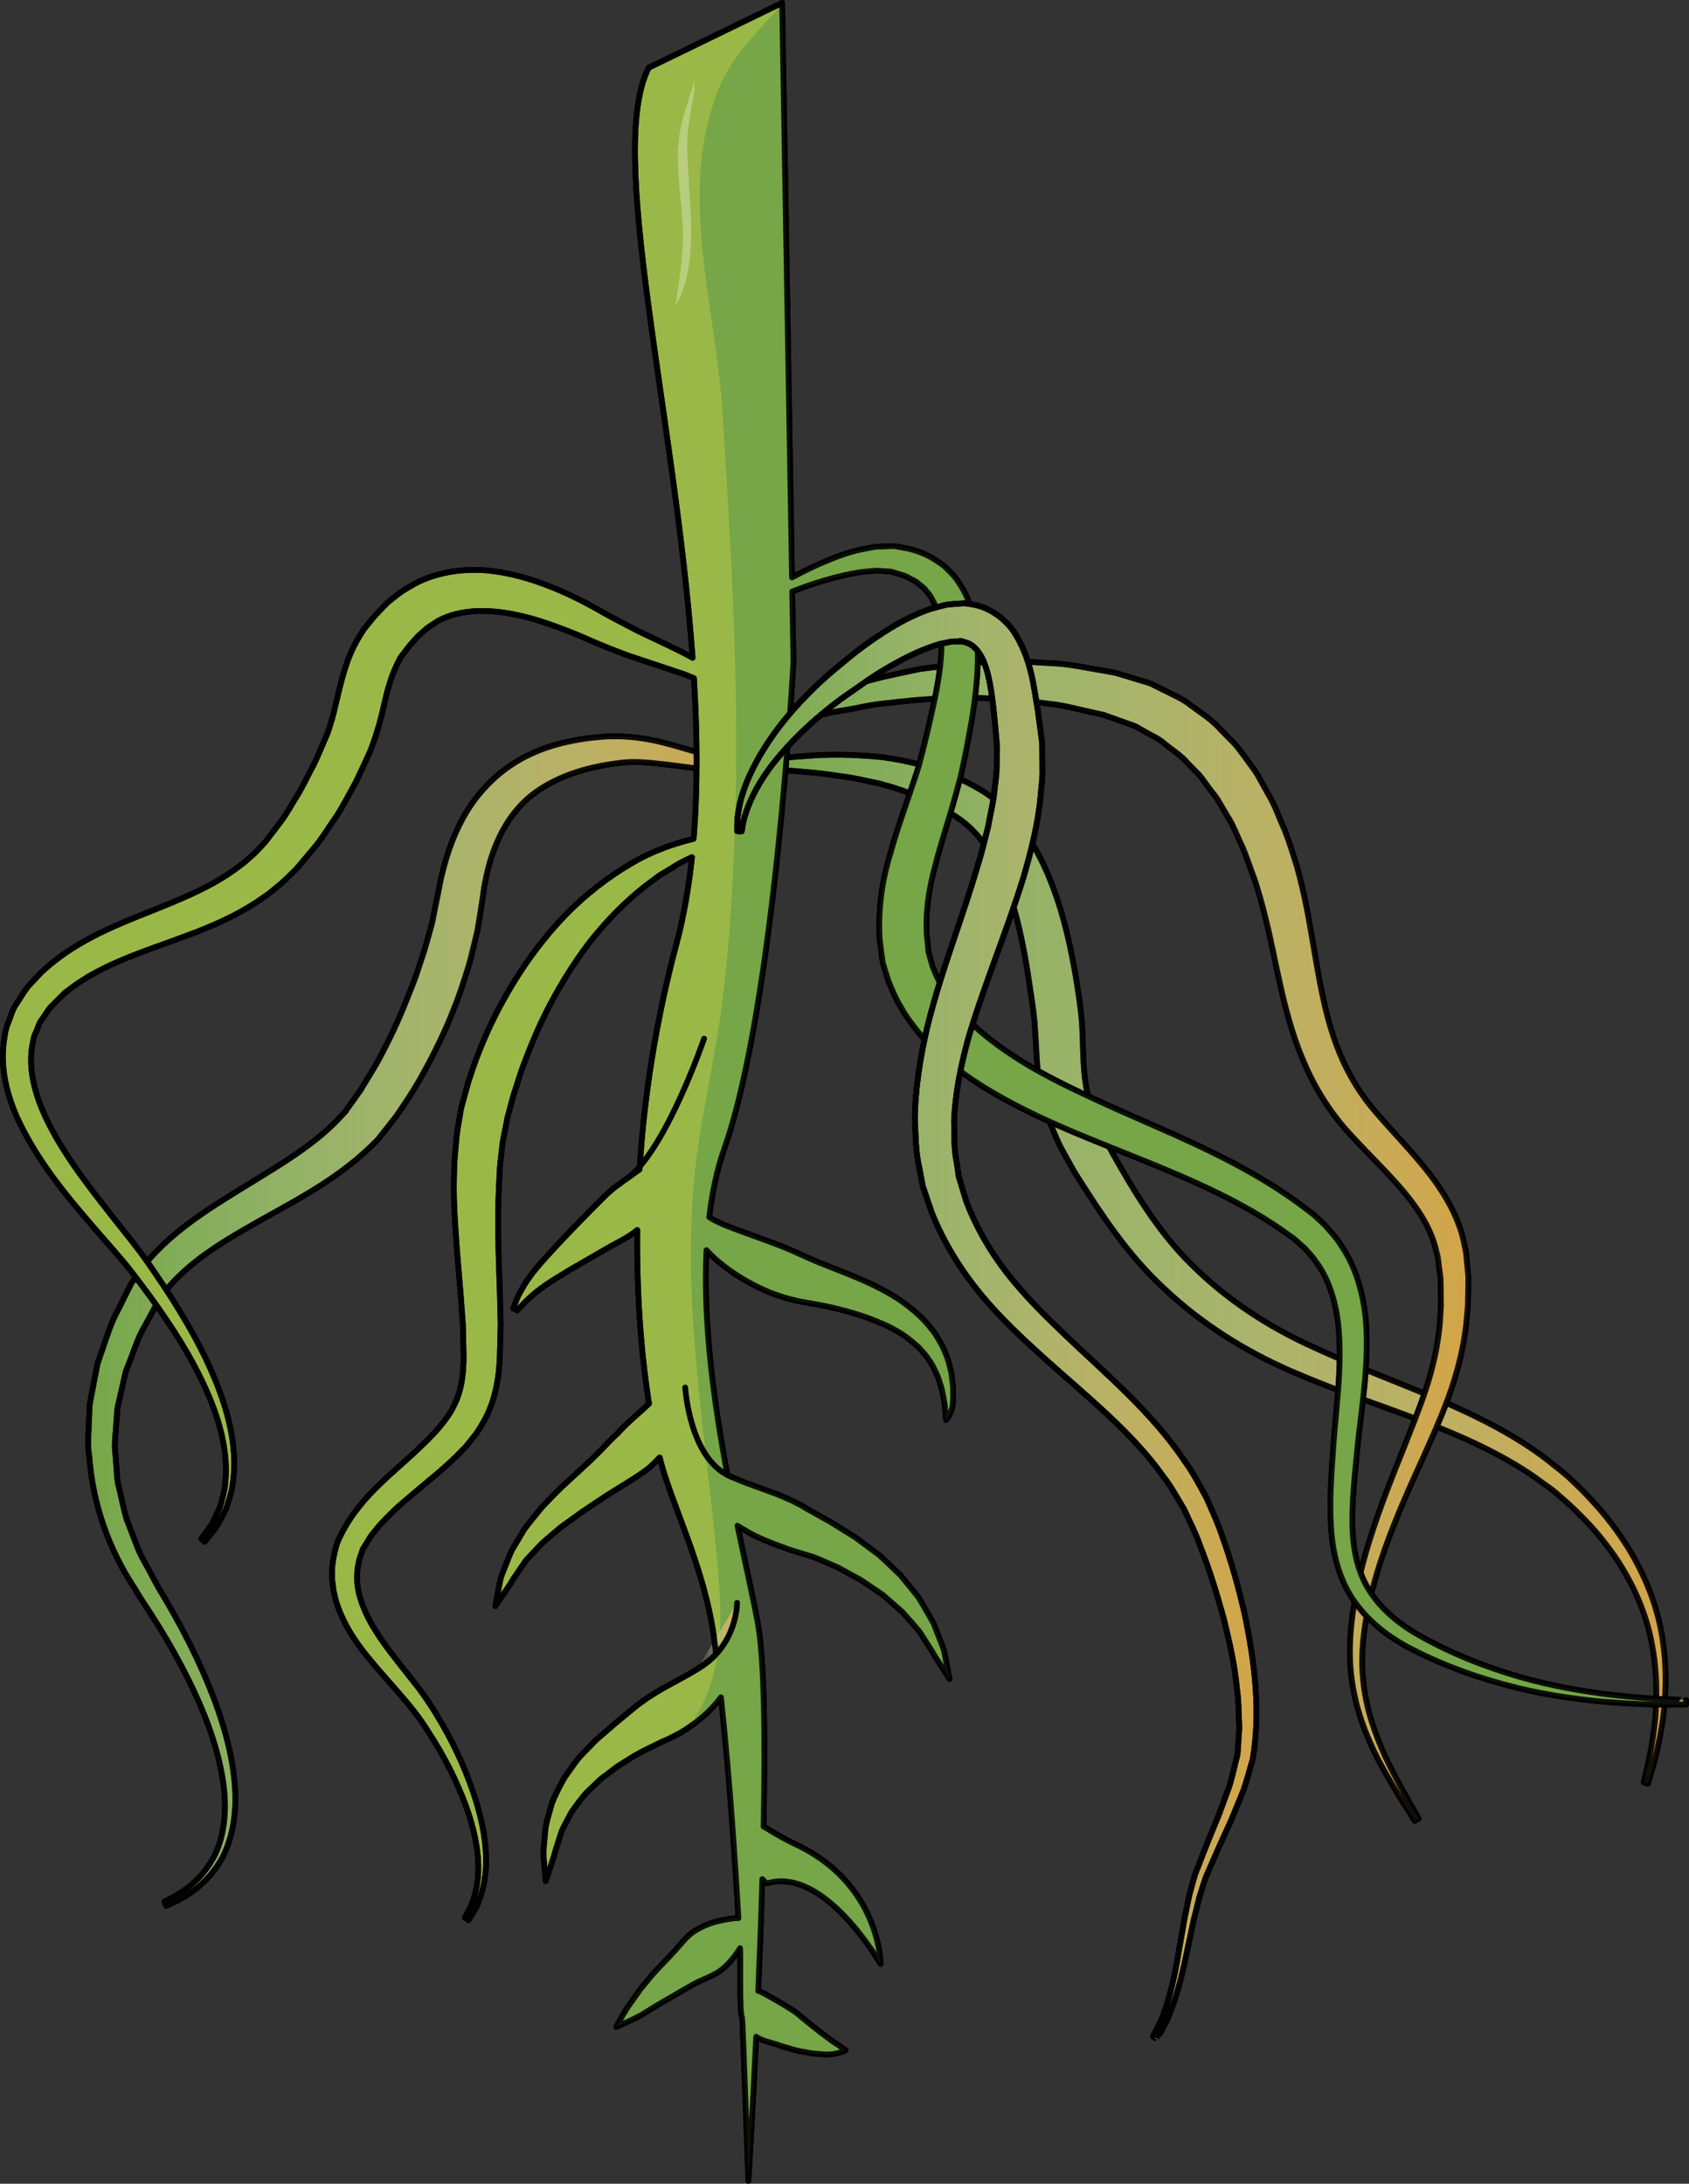 <?xml version="1.0" encoding="utf-8"?>
<!-- Generator: Adobe Illustrator 16.0.0, SVG Export Plug-In . SVG Version: 6.00 Build 0)  -->
<!DOCTYPE svg PUBLIC "-//W3C//DTD SVG 1.1//EN" "http://www.w3.org/Graphics/SVG/1.1/DTD/svg11.dtd">
<svg version="1.1" id="Layer_1" xmlns="http://www.w3.org/2000/svg" xmlns:xlink="http://www.w3.org/1999/xlink" x="0px" y="0px"
	 width="301.193px" height="389.331px" viewBox="0 0 301.193 389.331" enable-background="new 0 0 301.193 389.331"
	 xml:space="preserve">
<rect x="0" y="0" width="301.193" height="389.331" fill="#333333" stroke="none"/>
<g>
	
		<path fill="#76A647" stroke="#000000" stroke-width="1.02" stroke-linecap="round" stroke-linejoin="round" stroke-miterlimit="10" d="
		M136.397,136.409c0,0-1.079,0.268-3.097,0.772c-1.047,0.12-2.434,0.206-4.022,0.219c-1.532-0.105-3.342-0.166-5.271-0.445
		c-1.965-0.216-4.081-0.551-6.351-0.78c-2.25-0.248-4.684-0.492-7.046-0.167c-5.06,0.6-10.772,2.017-15.402,5.468
		c-4.604,3.434-7.513,9.166-8.746,16.063c-0.193,0.843-0.265,1.747-0.406,2.624c-0.152,0.981-0.304,1.97-0.46,2.964
		c-0.161,0.962-0.321,1.93-0.483,2.903c-0.25,1.038-0.503,2.08-0.756,3.128c-0.469,2.142-1.105,4.149-1.784,6.158
		c-0.613,2.043-1.439,4.017-2.224,6.03c-1.652,3.992-3.649,7.911-5.875,11.782c-1.121,1.932-2.412,3.803-3.67,5.687l-2.136,2.726
		l-1.076,1.361l-0.134,0.171l-0.269,0.294l-0.071,0.074l-0.292,0.284l-0.582,0.573c-6.972,6.765-15.311,10.59-22.783,14.968
		c-3.749,2.18-7.343,4.461-10.38,7.165c-1.494,1.361-2.925,2.779-4.025,4.373l-0.745,1.019l-0.781,1.441l-1.557,2.879
		c-1.174,1.925-1.785,3.797-2.489,5.662l-1.076,2.795l-0.672,2.962l-0.673,2.947c-0.253,0.979-0.192,1.989-0.308,2.979
		c-0.098,1.983-0.458,3.965-0.164,5.922l0.224,2.932c0.05,0.977,0.128,1.946,0.405,2.88c0.466,1.882,0.806,3.784,1.348,5.61
		c0.689,1.786,1.371,3.555,2.044,5.301c0.718,1.732,1.736,3.308,2.57,4.944c0.829,1.623,1.824,3.241,2.781,4.865
		c0.94,1.622,1.837,3.228,2.682,4.831c1.694,3.205,3.188,6.377,4.481,9.487c2.57,6.22,4.278,12.256,4.726,17.787
		c0.483,5.517-0.558,10.535-2.687,13.981c-2.139,3.452-4.82,5.306-6.638,6.337c-0.9,0.565-1.663,0.846-2.152,1.085
		c-0.494,0.23-0.75,0.345-0.75,0.345l-0.321-0.741c0,0,0.243-0.123,0.71-0.366c0.46-0.255,1.187-0.558,2.021-1.14
		c1.697-1.063,4.131-2.938,5.946-6.199c1.808-3.258,2.571-7.9,1.879-13.097c-0.658-5.207-2.556-10.94-5.326-16.854
		c-1.389-2.959-2.983-5.975-4.773-9.019c-0.894-1.524-1.839-3.05-2.823-4.583c-0.992-1.513-2.034-3.044-3.023-4.763
		c-4.333-6.518-7.356-14.629-7.999-23.333c-0.382-2.168-0.092-4.367-0.048-6.585c0.087-1.104,0.005-2.236,0.237-3.329l0.626-3.299
		l0.647-3.324l1.119-3.274c0.752-2.197,1.489-4.46,2.536-6.302l1.458-2.932l0.732-1.468l0.089-0.185
		c0.236-0.419,0.102-0.171,0.171-0.286l0.065-0.096l0.253-0.378l0.513-0.758c1.332-2.058,2.992-3.82,4.692-5.477
		c3.449-3.28,7.295-5.877,11.106-8.274c7.566-4.793,15.408-8.914,20.686-14.697l0.555-0.6l0.276-0.3l0.069-0.076
		c0.2-0.222-0.192,0.221-0.134,0.146l0.11-0.157l0.881-1.242l1.758-2.465c1.029-1.77,2.152-3.459,3.129-5.241
		c1.936-3.579,3.675-7.233,5.112-10.939c0.729-1.847,1.508-3.662,2.07-5.524c0.624-1.854,1.252-3.676,1.692-5.425
		c0.248-0.883,0.495-1.762,0.74-2.634c0.188-0.968,0.378-1.931,0.568-2.889c0.187-0.924,0.376-1.844,0.563-2.758
		c0.213-1.016,0.354-2.02,0.627-3.021c0.945-3.99,2.373-7.89,4.504-11.36c2.148-3.454,5.039-6.376,8.225-8.406
		c3.181-2.058,6.575-3.222,9.756-3.9c1.566-0.341,3.302-0.63,4.691-0.751c0.713-0.065,1.418-0.128,2.11-0.189
		c0.771-0.007,1.534-0.013,2.282-0.02c6.02,0.143,10.46,1.926,14.172,2.875c1.85,0.565,3.481,0.863,4.925,1.192
		c1.405,0.191,2.586,0.32,3.604,0.426c2.081-0.113,3.188-0.173,3.188-0.173L136.397,136.409z"/>
	<linearGradient id="SVGID_1_" gradientUnits="userSpaceOnUse" x1="15.721" y1="235.542" x2="136.397" y2="235.542">
		<stop  offset="0" style="stop-color:#E3E3E3;stop-opacity:0"/>
		<stop  offset="0.248" style="stop-color:#E2D5C0;stop-opacity:0.248"/>
		<stop  offset="0.794" style="stop-color:#DEB269;stop-opacity:0.794"/>
		<stop  offset="1" style="stop-color:#DDA447"/>
	</linearGradient>
	
		<path opacity="0.9" fill="url(#SVGID_1_)" stroke="#000000" stroke-width="1.02" stroke-linecap="round" stroke-linejoin="round" stroke-miterlimit="10" d="
		M136.397,136.409c0,0-1.079,0.268-3.097,0.772c-1.047,0.12-2.434,0.206-4.022,0.219c-1.532-0.105-3.342-0.166-5.271-0.445
		c-1.965-0.216-4.081-0.551-6.351-0.78c-2.25-0.248-4.684-0.492-7.046-0.167c-5.06,0.6-10.772,2.017-15.402,5.468
		c-4.604,3.434-7.513,9.166-8.746,16.063c-0.193,0.843-0.265,1.747-0.406,2.624c-0.152,0.981-0.304,1.97-0.46,2.964
		c-0.161,0.962-0.321,1.93-0.483,2.903c-0.25,1.038-0.503,2.08-0.756,3.128c-0.469,2.142-1.105,4.149-1.784,6.158
		c-0.613,2.043-1.439,4.017-2.224,6.03c-1.652,3.992-3.649,7.911-5.875,11.782c-1.121,1.932-2.412,3.803-3.67,5.687l-2.136,2.726
		l-1.076,1.361l-0.134,0.171l-0.269,0.294l-0.071,0.074l-0.292,0.284l-0.582,0.573c-6.972,6.765-15.311,10.59-22.783,14.968
		c-3.749,2.18-7.343,4.461-10.38,7.165c-1.494,1.361-2.925,2.779-4.025,4.373l-0.745,1.019l-0.781,1.441l-1.557,2.879
		c-1.174,1.925-1.785,3.797-2.489,5.662l-1.076,2.795l-0.672,2.962l-0.673,2.947c-0.253,0.979-0.192,1.989-0.308,2.979
		c-0.098,1.983-0.458,3.965-0.164,5.922l0.224,2.932c0.05,0.977,0.128,1.946,0.405,2.88c0.466,1.882,0.806,3.784,1.348,5.61
		c0.689,1.786,1.371,3.555,2.044,5.301c0.718,1.732,1.736,3.308,2.57,4.944c0.829,1.623,1.824,3.241,2.781,4.865
		c0.94,1.622,1.837,3.228,2.682,4.831c1.694,3.205,3.188,6.377,4.481,9.487c2.57,6.22,4.278,12.256,4.726,17.787
		c0.483,5.517-0.558,10.535-2.687,13.981c-2.139,3.452-4.82,5.306-6.638,6.337c-0.9,0.565-1.663,0.846-2.152,1.085
		c-0.494,0.23-0.75,0.345-0.75,0.345l-0.321-0.741c0,0,0.243-0.123,0.71-0.366c0.46-0.255,1.187-0.558,2.021-1.14
		c1.697-1.063,4.131-2.938,5.946-6.199c1.808-3.258,2.571-7.9,1.879-13.097c-0.658-5.207-2.556-10.94-5.326-16.854
		c-1.389-2.959-2.983-5.975-4.773-9.019c-0.894-1.524-1.839-3.05-2.823-4.583c-0.992-1.513-2.034-3.044-3.023-4.763
		c-4.333-6.518-7.356-14.629-7.999-23.333c-0.382-2.168-0.092-4.367-0.048-6.585c0.087-1.104,0.005-2.236,0.237-3.329l0.626-3.299
		l0.647-3.324l1.119-3.274c0.752-2.197,1.489-4.46,2.536-6.302l1.458-2.932l0.732-1.468l0.089-0.185
		c0.236-0.419,0.102-0.171,0.171-0.286l0.065-0.096l0.253-0.378l0.513-0.758c1.332-2.058,2.992-3.82,4.692-5.477
		c3.449-3.28,7.295-5.877,11.106-8.274c7.566-4.793,15.408-8.914,20.686-14.697l0.555-0.6l0.276-0.3l0.069-0.076
		c0.2-0.222-0.192,0.221-0.134,0.146l0.11-0.157l0.881-1.242l1.758-2.465c1.029-1.77,2.152-3.459,3.129-5.241
		c1.936-3.579,3.675-7.233,5.112-10.939c0.729-1.847,1.508-3.662,2.07-5.524c0.624-1.854,1.252-3.676,1.692-5.425
		c0.248-0.883,0.495-1.762,0.74-2.634c0.188-0.968,0.378-1.931,0.568-2.889c0.187-0.924,0.376-1.844,0.563-2.758
		c0.213-1.016,0.354-2.02,0.627-3.021c0.945-3.99,2.373-7.89,4.504-11.36c2.148-3.454,5.039-6.376,8.225-8.406
		c3.181-2.058,6.575-3.222,9.756-3.9c1.566-0.341,3.302-0.63,4.691-0.751c0.713-0.065,1.418-0.128,2.11-0.189
		c0.771-0.007,1.534-0.013,2.282-0.02c6.02,0.143,10.46,1.926,14.172,2.875c1.85,0.565,3.481,0.863,4.925,1.192
		c1.405,0.191,2.586,0.32,3.604,0.426c2.081-0.113,3.188-0.173,3.188-0.173L136.397,136.409z"/>
	
		<path fill="#76A647" stroke="#000000" stroke-width="1.02" stroke-linecap="round" stroke-linejoin="round" stroke-miterlimit="10" d="
		M131.833,136.053c0,0,1.068-0.145,3.07-0.416c1.998-0.272,4.953-0.594,8.752-0.845c3.796-0.337,8.468-0.338,13.885,0.226
		c5.409,0.793,11.497,2.251,17.718,6.029c1.212,0.737,3.005,2.163,4.313,3.519c1.348,1.352,2.572,2.854,3.643,4.457
		c2.14,3.226,3.757,6.802,5.052,10.505c1.309,3.703,2.241,7.566,2.999,11.482c0.385,1.958,0.725,3.93,1.013,5.91l0.222,1.484
		l0.205,1.607c0.123,0.95,0.218,2.014,0.284,3.165c0.196,4.341,0.113,8.116,0.882,11.476c0.269,0.848,0.393,1.495,0.788,2.497
		l1.09,2.937c0.337,1.053,0.793,1.789,1.203,2.64l1.249,2.522c4.016,7.188,8.438,14.461,14.138,20.061
		c5.759,5.804,12.684,10.487,20.07,14.033c3.651,1.731,7.564,3.421,11.361,4.963c3.774,1.547,7.608,3.035,11.345,4.625
		c7.47,3.147,14.709,6.662,20.759,11.309c1.474,1.232,2.989,2.264,4.353,3.614c1.295,1.227,2.565,2.454,3.778,3.826
		c2.459,2.627,4.51,5.389,6.281,8.193c3.485,5.637,5.535,11.493,6.246,16.798c0.773,5.304,0.486,9.972,0.018,13.734
		c-0.565,3.756-1.247,6.656-1.797,8.604c-0.563,1.942-0.862,2.979-0.862,2.979l-0.774-0.227c0,0,0.248-1.037,0.711-2.983
		c0.453-1.947,0.987-4.83,1.367-8.526c0.284-3.688,0.343-8.218-0.633-13.238c-0.917-5.025-3.116-10.44-6.644-15.592
		c-1.784-2.552-3.873-5.105-6.27-7.431c-1.14-1.184-2.461-2.347-3.823-3.521c-1.235-1.125-2.787-2.083-4.19-3.151
		c-5.88-4.053-12.815-7.231-20.264-10.04c-3.717-1.427-7.56-2.764-11.501-4.216c-3.923-1.441-7.764-2.931-11.808-4.679
		c-7.959-3.483-15.643-8.256-22.208-14.418c-6.825-6.221-11.604-13.666-16.217-20.944c-1.084-1.999-2.418-4.159-3.236-6.085
		l-1.222-2.885c-0.399-0.917-0.813-2.285-1.165-3.406c-1.192-4.719-1.14-9.204-1.424-12.872l-0.08-1.333l-0.157-1.483l-0.163-1.354
		l-0.207-1.455c-0.29-1.91-0.575-3.801-0.86-5.673c-0.619-3.699-1.358-7.241-2.303-10.558c-1.937-6.626-4.88-12.248-9.356-15.632
		c-4.597-3.284-9.955-5.388-14.773-6.617c-2.469-0.494-4.773-1.084-6.985-1.299c-2.187-0.355-4.227-0.589-6.081-0.734
		c-3.71-0.363-6.652-0.43-8.672-0.581c-2.016-0.125-3.091-0.192-3.091-0.192L131.833,136.053z"/>
	<linearGradient id="SVGID_2_" gradientUnits="userSpaceOnUse" x1="131.833" y1="226.274" x2="297.01" y2="226.274">
		<stop  offset="0" style="stop-color:#E3E3E3;stop-opacity:0"/>
		<stop  offset="0.248" style="stop-color:#E2D5C0;stop-opacity:0.248"/>
		<stop  offset="0.794" style="stop-color:#DEB269;stop-opacity:0.794"/>
		<stop  offset="1" style="stop-color:#DDA447"/>
	</linearGradient>
	
		<path opacity="0.9" fill="url(#SVGID_2_)" stroke="#000000" stroke-width="1.02" stroke-linecap="round" stroke-linejoin="round" stroke-miterlimit="10" d="
		M131.833,136.053c0,0,1.068-0.145,3.07-0.416c1.998-0.272,4.953-0.594,8.752-0.845c3.796-0.337,8.468-0.338,13.885,0.226
		c5.409,0.793,11.497,2.251,17.718,6.029c1.212,0.737,3.005,2.163,4.313,3.519c1.348,1.352,2.572,2.854,3.643,4.457
		c2.14,3.226,3.757,6.802,5.052,10.505c1.309,3.703,2.241,7.566,2.999,11.482c0.385,1.958,0.725,3.93,1.013,5.91l0.222,1.484
		l0.205,1.607c0.123,0.95,0.218,2.014,0.284,3.165c0.196,4.341,0.113,8.116,0.882,11.476c0.269,0.848,0.393,1.495,0.788,2.497
		l1.09,2.937c0.337,1.053,0.793,1.789,1.203,2.64l1.249,2.522c4.016,7.188,8.438,14.461,14.138,20.061
		c5.759,5.804,12.684,10.487,20.07,14.033c3.651,1.731,7.564,3.421,11.361,4.963c3.774,1.547,7.608,3.035,11.345,4.625
		c7.47,3.147,14.709,6.662,20.759,11.309c1.474,1.232,2.989,2.264,4.353,3.614c1.295,1.227,2.565,2.454,3.778,3.826
		c2.459,2.627,4.51,5.389,6.281,8.193c3.485,5.637,5.535,11.493,6.246,16.798c0.773,5.304,0.486,9.972,0.018,13.734
		c-0.565,3.756-1.247,6.656-1.797,8.604c-0.563,1.942-0.862,2.979-0.862,2.979l-0.774-0.227c0,0,0.248-1.037,0.711-2.983
		c0.453-1.947,0.987-4.83,1.367-8.526c0.284-3.688,0.343-8.218-0.633-13.238c-0.917-5.025-3.116-10.44-6.644-15.592
		c-1.784-2.552-3.873-5.105-6.27-7.431c-1.14-1.184-2.461-2.347-3.823-3.521c-1.235-1.125-2.787-2.083-4.19-3.151
		c-5.88-4.053-12.815-7.231-20.264-10.04c-3.717-1.427-7.56-2.764-11.501-4.216c-3.923-1.441-7.764-2.931-11.808-4.679
		c-7.959-3.483-15.643-8.256-22.208-14.418c-6.825-6.221-11.604-13.666-16.217-20.944c-1.084-1.999-2.418-4.159-3.236-6.085
		l-1.222-2.885c-0.399-0.917-0.813-2.285-1.165-3.406c-1.192-4.719-1.14-9.204-1.424-12.872l-0.08-1.333l-0.157-1.483l-0.163-1.354
		l-0.207-1.455c-0.29-1.91-0.575-3.801-0.86-5.673c-0.619-3.699-1.358-7.241-2.303-10.558c-1.937-6.626-4.88-12.248-9.356-15.632
		c-4.597-3.284-9.955-5.388-14.773-6.617c-2.469-0.494-4.773-1.084-6.985-1.299c-2.187-0.355-4.227-0.589-6.081-0.734
		c-3.71-0.363-6.652-0.43-8.672-0.581c-2.016-0.125-3.091-0.192-3.091-0.192L131.833,136.053z"/>
	
		<path fill="#76A647" stroke="#000000" stroke-width="1.02" stroke-linecap="round" stroke-linejoin="round" stroke-miterlimit="10" d="
		M131.688,130.967c0,0,1.021-0.55,2.939-1.583c1.913-1.054,4.704-2.536,8.577-4.035c3.8-1.709,8.57-3.211,14.162-4.634
		c1.409-0.305,2.864-0.622,4.364-0.947c0.753-0.159,1.517-0.319,2.289-0.483c0.784-0.101,1.578-0.204,2.384-0.306
		c3.224-0.407,6.618-0.957,10.212-0.933c1.794-0.035,3.627-0.159,5.498-0.119c1.877,0.113,3.783,0.229,5.729,0.348
		c1.948,0.068,3.908,0.406,5.903,0.775c0.998,0.174,2.005,0.351,3.019,0.526l1.525,0.27l0.382,0.067l0.097,0.018
		c-0.197-0.063,0.376,0.103,0.349,0.097l0.178,0.053l0.714,0.214c0.952,0.287,1.91,0.575,2.876,0.866
		c0.988,0.349,1.873,0.44,2.99,1.059c1.07,0.529,2.148,1.062,3.229,1.597c1.089,0.54,2.189,1.084,3.078,1.81
		c1.852,1.403,3.914,2.637,5.471,4.431l2.499,2.544c0.789,0.884,1.444,1.872,2.173,2.813c0.677,0.975,1.465,1.9,2.031,2.938
		l1.733,3.111c1.261,2.047,1.974,4.299,2.978,6.464c0.873,2.228,1.528,4.413,2.275,6.787c0.567,2.115,1.141,4.491,1.606,6.833
		c1.832,9.19,2.638,18.302,5.958,26.263c1.642,3.975,3.891,7.634,6.746,10.84c3.025,3.505,6.177,6.693,9.167,10.504
		c2.922,3.757,5.546,8.251,6.394,13.135c0.33,1.188,0.302,2.41,0.463,3.604l0.166,1.801l-0.014,1.752l-0.069,3.305
		c-0.103,1.157-0.204,2.31-0.307,3.462c-0.539,4.537-1.683,8.867-3.152,12.903c-1.482,4.031-3.184,7.751-4.812,11.403
		c-3.306,7.23-6.251,14.04-8.126,20.618c-1.893,6.562-2.857,12.781-2.291,18.266c0.507,5.414,2.271,10.034,3.901,13.665
		c1.729,3.62,3.292,6.384,4.357,8.268c1.078,1.878,1.654,2.878,1.654,2.878l-0.688,0.421c0,0-0.621-0.979-1.784-2.811
		c-1.152-1.841-2.842-4.552-4.766-8.156c-1.825-3.652-3.864-8.272-4.667-14.087c-0.842-5.736-0.108-12.34,1.551-19.171
		c1.633-6.861,4.373-14.023,7.358-21.39c1.437-3.685,3.002-7.457,4.28-11.304c1.264-3.853,2.166-7.852,2.519-11.945l0.179-3.053
		l-0.04-3.278l-0.036-1.558l-0.199-1.499c-0.179-0.994-0.159-2.037-0.479-2.995c-0.818-3.961-3.009-7.456-5.74-10.761
		c-2.73-3.278-6.141-6.543-9.248-9.911c-3.402-3.567-6.21-7.806-8.246-12.318c-4.164-9.085-5.228-18.673-7.419-27.195
		c-0.519-2.106-1.095-4.117-1.801-6.334c-0.729-1.885-1.399-4.003-2.205-5.905c-0.933-1.853-1.6-3.867-2.722-5.546l-1.531-2.604
		c-0.493-0.878-1.179-1.585-1.742-2.388c-0.595-0.771-1.12-1.608-1.758-2.324l-2-2.038c-1.234-1.47-2.854-2.412-4.271-3.597
		c-0.711-0.638-1.48-1.007-2.233-1.403l-2.232-1.246c-0.628-0.468-1.786-0.733-2.678-1.092c-0.949-0.338-1.891-0.674-2.829-1.007
		l-0.702-0.25l-0.173-0.062c-0.085-0.027,0.426,0.123,0.168,0.05l-0.083-0.019l-0.346-0.077l-1.368-0.305
		c-0.908-0.205-1.813-0.409-2.707-0.611c-1.79-0.428-3.561-0.833-5.354-0.976c-1.781-0.239-3.531-0.475-5.249-0.705
		c-1.73-0.162-3.444-0.163-5.121-0.254c-6.705-0.321-12.915,0.179-18.394,0.85c-2.768,0.197-5.27,0.888-7.646,1.256
		c-2.396,0.343-4.499,0.926-6.43,1.411c-1.924,0.522-3.684,0.841-5.17,1.386c-1.494,0.5-2.767,0.926-3.799,1.272
		c-2.074,0.667-3.18,1.023-3.18,1.023L131.688,130.967z"/>
	<linearGradient id="SVGID_3_" gradientUnits="userSpaceOnUse" x1="131.688" y1="221.279" x2="261.842" y2="221.279">
		<stop  offset="0" style="stop-color:#E3E3E3;stop-opacity:0"/>
		<stop  offset="0.248" style="stop-color:#E2D5C0;stop-opacity:0.248"/>
		<stop  offset="0.794" style="stop-color:#DEB269;stop-opacity:0.794"/>
		<stop  offset="1" style="stop-color:#DDA447"/>
	</linearGradient>
	
		<path opacity="0.9" fill="url(#SVGID_3_)" stroke="#000000" stroke-width="1.02" stroke-linecap="round" stroke-linejoin="round" stroke-miterlimit="10" d="
		M131.688,130.967c0,0,1.021-0.55,2.939-1.583c1.913-1.054,4.704-2.536,8.577-4.035c3.8-1.709,8.57-3.211,14.162-4.634
		c1.409-0.305,2.864-0.622,4.364-0.947c0.753-0.159,1.517-0.319,2.289-0.483c0.784-0.101,1.578-0.204,2.384-0.306
		c3.224-0.407,6.618-0.957,10.212-0.933c1.794-0.035,3.627-0.159,5.498-0.119c1.877,0.113,3.783,0.229,5.729,0.348
		c1.948,0.068,3.908,0.406,5.903,0.775c0.998,0.174,2.005,0.351,3.019,0.526l1.525,0.27l0.382,0.067l0.097,0.018
		c-0.197-0.063,0.376,0.103,0.349,0.097l0.178,0.053l0.714,0.214c0.952,0.287,1.91,0.575,2.876,0.866
		c0.988,0.349,1.873,0.44,2.99,1.059c1.07,0.529,2.148,1.062,3.229,1.597c1.089,0.54,2.189,1.084,3.078,1.81
		c1.852,1.403,3.914,2.637,5.471,4.431l2.499,2.544c0.789,0.884,1.444,1.872,2.173,2.813c0.677,0.975,1.465,1.9,2.031,2.938
		l1.733,3.111c1.261,2.047,1.974,4.299,2.978,6.464c0.873,2.228,1.528,4.413,2.275,6.787c0.567,2.115,1.141,4.491,1.606,6.833
		c1.832,9.19,2.638,18.302,5.958,26.263c1.642,3.975,3.891,7.634,6.746,10.84c3.025,3.505,6.177,6.693,9.167,10.504
		c2.922,3.757,5.546,8.251,6.394,13.135c0.33,1.188,0.302,2.41,0.463,3.604l0.166,1.801l-0.014,1.752l-0.069,3.305
		c-0.103,1.157-0.204,2.31-0.307,3.462c-0.539,4.537-1.683,8.867-3.152,12.903c-1.482,4.031-3.184,7.751-4.812,11.403
		c-3.306,7.23-6.251,14.04-8.126,20.618c-1.893,6.562-2.857,12.781-2.291,18.266c0.507,5.414,2.271,10.034,3.901,13.665
		c1.729,3.62,3.292,6.384,4.357,8.268c1.078,1.878,1.654,2.878,1.654,2.878l-0.688,0.421c0,0-0.621-0.979-1.784-2.811
		c-1.152-1.841-2.842-4.552-4.766-8.156c-1.825-3.652-3.864-8.272-4.667-14.087c-0.842-5.736-0.108-12.34,1.551-19.171
		c1.633-6.861,4.373-14.023,7.358-21.39c1.437-3.685,3.002-7.457,4.28-11.304c1.264-3.853,2.166-7.852,2.519-11.945l0.179-3.053
		l-0.04-3.278l-0.036-1.558l-0.199-1.499c-0.179-0.994-0.159-2.037-0.479-2.995c-0.818-3.961-3.009-7.456-5.74-10.761
		c-2.73-3.278-6.141-6.543-9.248-9.911c-3.402-3.567-6.21-7.806-8.246-12.318c-4.164-9.085-5.228-18.673-7.419-27.195
		c-0.519-2.106-1.095-4.117-1.801-6.334c-0.729-1.885-1.399-4.003-2.205-5.905c-0.933-1.853-1.6-3.867-2.722-5.546l-1.531-2.604
		c-0.493-0.878-1.179-1.585-1.742-2.388c-0.595-0.771-1.12-1.608-1.758-2.324l-2-2.038c-1.234-1.47-2.854-2.412-4.271-3.597
		c-0.711-0.638-1.48-1.007-2.233-1.403l-2.232-1.246c-0.628-0.468-1.786-0.733-2.678-1.092c-0.949-0.338-1.891-0.674-2.829-1.007
		l-0.702-0.25l-0.173-0.062c-0.085-0.027,0.426,0.123,0.168,0.05l-0.083-0.019l-0.346-0.077l-1.368-0.305
		c-0.908-0.205-1.813-0.409-2.707-0.611c-1.79-0.428-3.561-0.833-5.354-0.976c-1.781-0.239-3.531-0.475-5.249-0.705
		c-1.73-0.162-3.444-0.163-5.121-0.254c-6.705-0.321-12.915,0.179-18.394,0.85c-2.768,0.197-5.27,0.888-7.646,1.256
		c-2.396,0.343-4.499,0.926-6.43,1.411c-1.924,0.522-3.684,0.841-5.17,1.386c-1.494,0.5-2.767,0.926-3.799,1.272
		c-2.074,0.667-3.18,1.023-3.18,1.023L131.688,130.967z"/>
	
		<path fill="#9AB847" stroke="#000000" stroke-width="1.02" stroke-linecap="round" stroke-linejoin="round" stroke-miterlimit="10" d="
		M297.021,302.946c-2.384-0.063-5.883-0.331-10.3-0.847c-4.406-0.568-9.753-1.427-15.688-3.115
		c-5.917-1.721-12.415-4.152-18.919-7.962c-3.145-1.925-6.083-4.431-8.06-7.667c-1.996-3.226-2.812-7.188-2.892-11.382
		c-0.078-4.205,0.383-8.636,0.836-13.229c0.428-4.516,1.166-9.192,1.521-14.104c0.339-4.877,0.417-10.098-1.069-15.334
		c-0.709-2.604-1.837-5.193-3.446-7.488c-0.709-1.174-1.778-2.277-2.732-3.383l-1.378-1.284l-0.346-0.322l-0.17-0.157l-0.087-0.083
		l-0.25-0.2l-0.784-0.59c-8.316-6.456-17.913-10.919-27.294-15.039c-4.719-2.074-9.366-4.086-13.872-6.257
		c-4.516-2.146-8.86-4.464-12.761-7.164c-3.895-2.685-7.402-5.73-9.895-9.206c-1.278-1.68-2.286-3.669-2.912-5.273
		c-0.198-0.349-0.355-0.971-0.516-1.56l-0.445-1.604c-0.003-0.029-0.022-0.117-0.007-0.069l-0.019-0.19l-0.034-0.378l-0.07-0.757
		l-0.161-1.501c-0.269-4.056,0.342-8.267,1.516-12.534c1.082-4.275,2.521-8.428,3.738-12.934c0.297-1.123,0.636-2.267,0.889-3.348
		c0.223-1.06,0.442-2.114,0.661-3.158c0.466-2.221,0.806-4.18,1.186-6.307c0.681-4.188,1.19-8.374,1.094-12.549
		c-0.083-4.135-0.924-8.481-3.348-12.068c-0.547-0.92-1.287-1.695-2.057-2.421c-0.704-0.798-1.624-1.288-2.458-1.852
		c-1.677-1.021-3.915-1.783-5.263-1.939l-1.142-0.216l-0.282-0.053c0.043,0.004-0.615-0.104-0.376-0.056l-0.081,0.002l-0.164,0.005
		l-0.646,0.02c-0.854,0.035-1.694,0.071-2.519,0.105c-1.551,0.298-3.066,0.547-4.42,0.965c-2.72,0.842-5.052,1.875-7.125,2.838
		c-1.173,0.571-2.236,1.117-3.239,1.646L139.476,0.51l-23.798,11.563c-7.594,14.872,4.641,61.397,7.828,105.188
		c-2.813-1.547-6.26-3.092-9.741-4.765c-2.294-1.233-4.644-2.36-7.287-3.915c-2.699-1.496-5.569-2.955-8.808-4.188
		c-3.225-1.23-6.775-2.304-10.753-2.683c-3.944-0.339-8.441,0.126-12.563,2.151c-0.977,0.568-2.008,1.097-2.945,1.751
		c-0.875,0.708-1.855,1.362-2.649,2.168c-0.782,0.827-1.584,1.597-2.342,2.511l-0.918,1.135c-0.313,0.41-0.594,0.666-0.958,1.302
		c-1.487,2.303-2.418,4.475-3.049,6.599c-0.708,2.162-1.113,4.202-1.6,6.123c-0.408,1.884-0.979,3.813-1.458,5.211
		c-0.83,1.874-1.622,3.874-2.492,5.682c-0.932,1.706-1.744,3.468-2.742,5.188c-1.079,1.663-2.013,3.511-3.215,5.063l-1.792,2.358
		l-0.837,1.098l-1.102,1.18c-0.757,0.868-1.437,1.418-2.11,2.01c-0.627,0.615-1.479,1.182-2.25,1.773
		c-3.184,2.31-6.896,4.099-10.821,5.736c-7.825,3.341-16.619,5.921-23.82,12.712l-2.185,2.343c-0.726,0.875-1.431,2.09-2.11,3.135
		c-0.779,1.058-1.018,2.261-1.491,3.396c-0.508,1.126-0.629,2.346-0.803,3.545c-0.61,4.832,0.655,9.41,2.376,13.352
		c3.637,7.878,8.89,14.04,13.774,19.721c2.445,2.841,4.918,5.517,6.976,8.222c2.12,2.783,4.123,5.473,5.909,8.162
		c3.625,5.33,6.449,10.537,8.278,15.397c1.841,4.849,2.562,9.382,2.244,13.05c-0.045,1.861-0.619,3.412-0.95,4.81
		c-0.616,1.282-1.058,2.439-1.592,3.271c-1.16,1.617-1.781,2.48-1.781,2.48l0.6,0.542c0,0,0.69-0.871,1.981-2.507
		c0.603-0.851,1.135-2.04,1.847-3.385c0.426-1.455,1.108-3.102,1.252-5.069c0.521-3.893-0.031-8.717-1.71-13.851
		c-1.668-5.145-4.336-10.648-7.786-16.263c-1.695-2.829-3.623-5.684-5.631-8.589c-2.068-2.988-4.412-5.77-6.707-8.7
		c-4.549-5.834-9.454-12.014-12.393-19.123c-1.402-3.528-2.208-7.291-1.624-10.796c0.166-0.869,0.246-1.763,0.676-2.556
		c0.385-0.781,0.561-1.729,1.126-2.352c0.526-0.695,0.832-1.379,1.477-2.125l2.263-2.266l0.278-0.28
		c0.008-0.007,0.003,0,0.014-0.011l0.076-0.055l0.592-0.442l1.182-0.888c0.805-0.574,1.675-1.072,2.507-1.617
		c1.755-0.985,3.568-1.902,5.483-2.711c3.815-1.635,7.898-2.979,12.056-4.542c4.155-1.543,8.428-3.356,12.379-5.975
		c0.979-0.683,1.958-1.281,2.929-2.127c0.984-0.795,1.971-1.617,2.667-2.344l1.158-1.124c0.556-0.572,0.8-0.92,1.213-1.391
		l2.233-2.656c1.495-1.771,2.603-3.698,3.91-5.538c1.237-1.88,2.258-3.933,3.36-5.892c0.994-1.947,1.784-3.808,2.679-5.697
		c0.979-2.478,1.568-4.494,2.086-6.581c0.497-2.03,0.881-3.965,1.42-5.609c0.495-1.721,1.2-3.185,1.742-4.24
		c0.061-0.257,0.469-0.71,0.737-1.083l0.884-1.16c0.466-0.591,1.05-1.168,1.555-1.762c0.531-0.575,1.14-1.008,1.692-1.535
		c0.587-0.462,1.234-0.81,1.833-1.24c5.123-2.856,11.804-2.036,17.624-0.302c2.928,0.89,5.778,1.976,8.411,3.103
		c2.629,1.194,5.45,2.317,7.989,3.254c2.501,0.835,4.843,1.617,7.01,2.339c1.063,0.352,2.083,0.691,3.057,1.015
		c0.605,0.248,1.156,0.473,1.725,0.707c0.604,9.869,0.688,19.538-0.057,28.628c-3.199,0.785-7.134,2.015-11.143,4.415
		c-4.026,2.35-8.297,5.557-12.248,9.739c-3.944,4.182-7.628,9.242-10.756,15.013c-1.594,2.869-2.999,5.94-4.262,9.152
		c-0.646,1.601-1.171,3.27-1.735,4.94l-0.715,2.565l-0.352,1.293l-0.177,0.65l-0.023,0.081l-0.065,0.302l-0.029,0.158l-0.058,0.313
		c-0.252,1.742-0.631,3.257-0.774,5.223c-0.157,1.896-0.383,3.87-0.373,5.664c-0.147,3.684,0.05,7.357,0.303,10.988
		c0.239,3.649,0.589,7.259,0.871,10.861l0.392,5.252l0.122,5.386c0.028,3.497-0.374,6.493-1.779,9.18
		c-0.634,1.35-1.645,2.671-2.631,3.836c-1.215,1.414-2.415,2.563-3.599,3.692c-5.046,4.847-11.175,9.056-14.484,16.715
		c-0.484,1.415-1.034,3.807-0.952,5.648c-0.069,0.971,0.15,1.921,0.226,2.869c0.234,0.91,0.374,1.856,0.713,2.707
		c1.194,3.486,3.125,6.381,5.138,8.895c4.082,5.051,8.259,9.021,11.027,13.599c2.955,4.478,5.125,8.938,6.651,13.014
		c1.521,4.08,2.271,7.839,2.318,10.938c0.063,3.112-0.645,5.465-1.223,7.006c-0.737,1.47-1.184,2.239-1.184,2.239l0.657,0.469
		c0,0,0.521-0.778,1.395-2.313c0.713-1.601,1.605-4.09,1.718-7.391c0.132-3.284-0.442-7.262-1.781-11.585
		c-1.349-4.317-3.336-9.042-6.138-13.857c-1.393-2.408-3.003-4.924-4.876-7.244c-1.831-2.35-3.765-4.682-5.515-7.153
		c-1.752-2.47-3.289-5.11-4.118-7.894c-0.413-1.389-0.616-2.811-0.537-4.226c0.024-0.721,0.098-1.413,0.261-2.026
		c0.051-0.573,0.402-1.452,0.676-2.247l0.09-0.253l0.031-0.05l0.298-0.48l0.594-0.967c0.347-0.659,0.84-1.272,1.363-1.876
		c0.934-1.253,2.168-2.384,3.326-3.557c2.499-2.273,5.235-4.46,8.048-6.849c1.468-1.285,2.902-2.587,4.1-3.867l0.476-0.482
		l0.119-0.121c0.21-0.229,0.126-0.15,0.205-0.24l0.236-0.297l0.948-1.202c0.665-0.769,1.191-1.682,1.717-2.599
		c2.16-3.688,2.85-8.132,2.95-11.883l0.145-5.538l-0.142-5.64c-0.124-3.644-0.266-7.248-0.287-10.766
		c-0.059-3.531,0.031-6.98,0.229-10.32c0.042-1.722,0.292-3.217,0.448-4.774c0.114-1.498,0.611-3.334,0.886-4.963l0.056-0.315
		l0.01-0.053l0.008-0.032l0.155-0.584l0.311-1.162l0.624-2.308c0.52-1.503,0.939-3.026,1.464-4.496
		c1.059-2.938,2.22-5.773,3.474-8.478c2.555-5.386,5.525-10.213,8.685-14.339c3.218-4.08,6.626-7.426,9.962-10.022
		c0.85-0.633,1.674-1.246,2.465-1.838c0.849-0.509,1.668-1,2.452-1.472c1.111-0.76,2.25-1.271,3.317-1.767
		c-0.578,5.44-1.473,10.65-2.781,15.528c-2.782,10.381-4.557,20.3-5.625,29.508c-0.426,3.673-0.714,7.204-0.937,10.635
		c-0.491,0.353-1.034,0.736-1.631,1.16c-0.574,0.474-1.374,0.922-2,1.472c-0.794,0.496-1.436,1.102-2.215,1.772
		c-1.408,1.39-11.671,11.636-13.787,14.813c-0.556,0.761-1.019,1.495-1.382,2.179c-0.386,0.663-0.71,1.236-0.889,1.771
		c-0.399,1.014-0.628,1.592-0.628,1.592l0.71,0.384c0,0,0.405-0.431,1.113-1.187c0.722-0.723,1.737-1.744,3.158-2.749
		c1.359-1.049,3.128-2.081,4.978-3.216c1.928-1.112,3.988-2.302,6.045-3.488c1.989-1.223,4.282-2.155,6.118-3.694
		c-0.155,13.479,1.028,24.211,2.09,30.947c-1.729,1.663-3.761,3.26-5.697,5.396l0.222-0.208c-1.133,1-2.165,2.124-3.224,3.236
		c-1.105,1.11-2.246,2.197-3.404,3.253l-3.547,3.257c-1.171,1.146-2.316,2.333-3.438,3.516c-1.05,1.313-2.119,2.58-3.113,3.903
		l-1.297,2.164c-0.404,0.73-0.895,1.398-1.219,2.17l-0.926,2.318c-0.276,0.778-0.66,1.504-0.838,2.307
		c-0.348,1.611-0.617,3.221-0.911,4.781l2.739-4.041c0.318-0.688,0.831-1.285,1.23-1.924l1.262-1.865
		c0.427-0.61,1.015-1.118,1.507-1.676l1.526-1.621c1.116-1.007,2.289-1.958,3.404-2.923l3.697-2.67l3.869-2.587
		c2.617-1.747,5.504-3.281,8.132-5.289l0.225-0.208c0.575-0.521,1.149-1.081,1.715-1.685c1.912,8.045,8.062,19.57,9.716,32.417
		c0.111,0.859,0.216,1.733,0.324,2.604c-0.276,0.303-0.581,0.614-0.911,0.914c-0.72,0.603-1.489,1.212-2.486,1.813
		c-1.91,1.233-4.426,2.438-7.206,4.071c-0.679,0.44-1.402,0.87-2.118,1.388l-1.245,0.889l-1.026,0.849
		c-1.368,1.139-2.769,2.242-4.261,3.57l-2.187,1.892c-0.673,0.697-1.343,1.39-2.01,2.079c-1.394,1.273-2.394,3.005-3.483,4.445
		c-0.923,1.599-1.749,3.211-2.351,4.761c-0.419,1.639-0.966,3.123-1.14,4.544c-0.129,1.412-0.245,2.709-0.35,3.857
		c-0.014,1.136,0.121,2.125,0.177,2.933c0.141,1.598,0.222,2.515,0.222,2.515s1.441-4.159,1.67-5.194
		c0.315-1.006,0.673-2.137,1.06-3.374c0.421-1.208,1.198-2.373,1.809-3.646c0.813-1.176,1.696-2.38,2.694-3.533
		c1.183-1.046,2.165-2.24,3.56-3.184l1.968-1.504l2.128-1.336c1.348-0.89,3.008-1.691,4.619-2.474l1.193-0.588l0.151-0.071
		l0.074-0.037l0.037-0.019c-0.067,0.042,0.176-0.104-0.145,0.093l0.021-0.009l0.291-0.132l0.581-0.271
		c0.79-0.348,1.556-0.771,2.33-1.185c2.836-1.668,5.402-3.854,7.216-6.328c0.795,7.437,1.463,15.114,2.027,22.691
		c-0.003,0.026-0.014,0.047-0.014,0.076c0.014,0.206,0.045,0.463,0.068,0.694c0.395,5.41,0.737,10.753,1.035,15.911
		c-0.019,0-0.031,0-0.05,0c-1.028,0.018-2.357,0.256-3.82,0.607c-1.418,0.395-3.032,0.991-4.476,2.068
		c-0.71,0.539-1.353,1.258-1.984,2c-0.631,0.746-1.289,1.46-1.968,2.179c-1.359,1.421-2.742,2.799-3.9,4.269
		c-0.584,0.727-1.192,1.362-1.67,2.091c-0.492,0.697-0.958,1.356-1.388,1.965c-0.867,1.191-1.46,2.313-1.887,3.055
		c-0.414,0.752-0.65,1.182-0.65,1.182s3.313-1.467,4.56-2.187c1.217-0.748,2.585-1.624,4.129-2.498
		c1.517-0.877,3.135-1.817,4.756-2.756c1.622-0.95,3.521-1.506,4.976-2.503c1.433-1.016,2.507-2.376,3.385-3.663
		c0.104-0.151,0.188-0.303,0.28-0.451c0.139,2.652-0.176,11.318,0.387,12.529c0.055,0.129,1.094,28.952,1.094,28.952
		s0.69-10.942,1.389-25.693c0.012,0.009,0.021,0.019,0.031,0.026c1.183,0.85,2.862,0.992,4.221,1.558
		c1.439,0.419,2.816,0.916,4.194,1.102c0.681,0.112,1.31,0.278,1.947,0.318c0.623,0.049,1.211,0.097,1.757,0.138
		c2.162,0.164,3.807-0.739,3.807-0.739s-0.292-0.204-0.798-0.563c-0.494-0.39-1.244-0.771-2.063-1.415
		c-1.668-1.204-3.752-2.86-5.683-4.481c-0.931-0.866-6.606-4.047-6.881-4.076c-0.059-0.01-0.105-0.01-0.165-0.018
		c0.275-6.394,0.531-13.193,0.726-19.952c0.331,0.248,0.612,0.835,1.007,0.721c10.198-2.921,20.085,14.41,20.085,14.41
		s-0.05-14.546-15.62-21.548c-0.945-0.426-4.052-2.187-4.607-2.595c-0.198-0.124-0.417-0.233-0.637-0.348
		c0.307-15.772,0.149-30.049-1.077-36.533c-0.857-4.532-2.191-10.435-3.583-17.117c1.108,0.702,2.224,1.347,3.342,1.902
		c1.853,0.889,3.773,1.584,5.359,2.146l0.326,0.145l4.531,1.392c1.455,0.577,2.887,1.219,4.335,1.845l4.116,2.248l3.88,2.622
		l3.529,3.09c1.013,1.178,2.101,2.335,3.104,3.57l1.276,2.013c0.414,0.682,0.896,1.345,1.266,2.058l2.761,4.299l-0.987-5.003
		c-0.239-0.818-0.594-1.601-0.894-2.409l-0.95-2.428c-0.806-1.528-1.727-3.016-2.612-4.547c-1.051-1.393-2.189-2.731-3.312-4.107
		c-1.267-1.2-2.522-2.45-3.843-3.625l-4.23-3.135l-4.462-2.768l-4.587-2.549l0.326,0.145c-2.002-1.182-3.802-1.939-5.604-2.652
		l-5.221-1.903c-0.818-0.323-1.636-0.644-2.394-0.999c-0.318-0.116-0.579-0.255-0.847-0.395
		c-2.393-12.734-4.369-27.096-3.734-40.086c0.586,0.64,1.22,1.262,1.915,1.864c2.569,2.193,5.784,4.215,9.491,5.727
		c1.878,0.709,3.839,1.316,6.107,1.713c2.015,0.346,3.954,0.68,5.854,1.164c1.918,0.463,3.755,1.036,5.539,1.654
		c1.73,0.685,3.451,1.351,4.931,2.239c1.549,0.817,2.785,1.892,3.965,2.941c0.516,0.578,1.052,1.137,1.503,1.729
		c0.384,0.628,0.856,1.201,1.159,1.834c0.289,0.636,0.621,1.235,0.855,1.847c0.199,0.625,0.392,1.22,0.571,1.78
		c0.278,1.148,0.447,2.187,0.605,3.045c0.144,1.755,0.228,2.757,0.228,2.757s0.951-0.97,1.201-2.783
		c0.05-0.919,0.097-2.05,0.022-3.357c-0.077-0.655-0.162-1.352-0.252-2.089c-0.128-0.734-0.369-1.489-0.57-2.3
		c-0.219-0.806-0.621-1.584-0.958-2.435c-0.397-0.815-0.906-1.617-1.417-2.454c-1.143-1.563-2.54-3.126-4.193-4.409
		c-3.255-2.71-7.257-4.57-11.179-6.145c-1.947-0.773-3.892-1.547-5.807-2.308c-1.702-0.757-3.375-1.502-4.997-2.226
		c-3.37-1.373-6.606-2.455-9.256-3.455c-1.324-0.494-2.519-0.959-3.431-1.419c-0.624-0.298-1.058-0.567-1.398-0.791
		c0.519-4.31,1.35-8.425,2.674-12.156c8.98-25.313,12.345-86.805,12.345-86.805l-0.216-12.583c1.298-0.498,2.685-1.012,4.255-1.523
		c2.094-0.662,4.425-1.317,6.943-1.771c1.253-0.247,2.546-0.304,3.865-0.433c0.63,0.043,1.271,0.087,1.927,0.132l0.486,0.027
		l0.081,0.003l0.143,0.043l1.112,0.334c0.742,0.222,1.581,0.434,2.008,0.767c0.513,0.328,1.093,0.455,1.575,0.937
		c0.49,0.425,1.079,0.744,1.442,1.303c0.432,0.485,0.854,0.982,1.137,1.618c1.315,2.361,1.778,5.561,1.635,9.05
		c-0.147,3.502-0.835,7.251-1.737,11.172c-0.434,1.925-0.915,4.092-1.418,6.028c-0.263,1.034-0.531,2.076-0.8,3.125
		c-0.287,1.016-0.627,1.949-0.937,2.935c-1.276,3.919-2.915,8.269-4.199,12.911c-1.418,4.574-2.255,9.836-1.924,15.326l0.26,2.075
		l0.139,1.04l0.073,0.52l0.034,0.26c0.038,0.168-0.061-0.192,0.093,0.41l0.03,0.107l0.523,1.74c0.172,0.576,0.318,1.133,0.654,1.884
		c0.588,1.404,1.193,2.845,1.933,3.994c0.673,1.254,1.483,2.392,2.332,3.507c3.361,4.504,7.758,7.837,12.233,10.684
		c9.052,5.61,18.855,9.24,28.264,13.04c9.422,3.805,18.649,7.819,26.453,13.523l0.741,0.516c-0.021-0.019,0.043,0.032,0.06,0.043
		l0.147,0.132l0.355,0.311l1.411,1.241c0.664,0.8,1.408,1.447,2.017,2.404c1.315,1.748,2.267,3.747,2.915,5.879
		c1.363,4.251,1.494,8.967,1.301,13.607c-0.195,4.669-0.788,9.336-1.096,14.02c-0.324,4.594-0.671,9.177-0.39,13.76
		c0.255,4.541,1.376,9.24,3.907,12.978c2.504,3.746,5.96,6.403,9.406,8.329c6.891,3.699,13.762,5.953,19.854,7.468
		c6.128,1.484,11.578,2.137,16.053,2.537c4.486,0.346,8.015,0.473,10.42,0.445c2.403,0,3.685,0.007,3.685,0.007v-0.81
		C300.684,303.1,299.411,303.047,297.021,302.946z"/>
	
		<path fill="none" stroke="#000000" stroke-width="1.02" stroke-linecap="round" stroke-linejoin="round" stroke-miterlimit="10" d="
		M132.966,87.737c0,0,1.484,14.959,8.27,15.211"/>
	<path fill="#76A647" d="M297.021,302.946c-2.384-0.063-5.883-0.331-10.3-0.847c-4.406-0.568-9.753-1.427-15.688-3.115
		c-5.917-1.721-12.415-4.152-18.919-7.962c-3.145-1.925-6.083-4.431-8.06-7.667c-1.996-3.226-2.812-7.188-2.892-11.382
		c-0.078-4.205,0.383-8.636,0.836-13.229c0.428-4.516,1.166-9.192,1.521-14.104c0.339-4.877,0.417-10.098-1.069-15.334
		c-0.709-2.604-1.837-5.193-3.446-7.488c-0.709-1.174-1.778-2.277-2.732-3.383l-1.724-1.606l-0.17-0.157l-0.087-0.083l-0.25-0.2
		l-0.784-0.59c-8.316-6.453-17.913-10.919-27.294-15.039c-4.719-2.074-9.366-4.084-13.872-6.255
		c-4.516-2.146-8.86-4.464-12.761-7.164c-3.895-2.685-7.402-5.73-9.895-9.206c-1.278-1.68-2.286-3.67-2.912-5.273
		c-0.198-0.349-0.355-0.971-0.516-1.561l-0.445-1.604c-0.003-0.029-0.022-0.117-0.007-0.07l-0.019-0.189l-0.034-0.378l-0.07-0.757
		l-0.161-1.501c-0.269-4.056,0.342-8.267,1.516-12.534c1.082-4.275,2.521-8.427,3.738-12.935c0.297-1.122,0.636-2.267,0.889-3.347
		c0.223-1.06,0.442-2.114,0.661-3.159c0.466-2.221,0.806-4.179,1.186-6.307c0.681-4.188,1.19-8.374,1.094-12.549
		c-0.083-4.135-0.924-8.481-3.348-12.067c-0.547-0.921-1.287-1.695-2.057-2.421c-0.704-0.798-1.624-1.288-2.458-1.852
		c-1.677-1.021-3.915-1.783-5.263-1.939l-1.142-0.216l-0.282-0.053c0.043,0.004-0.615-0.104-0.376-0.057l-0.245,0.008l-0.646,0.019
		c-0.854,0.036-1.694,0.071-2.519,0.106c-1.551,0.298-3.066,0.547-4.42,0.965c-2.72,0.842-5.052,1.875-7.125,2.838
		c-1.173,0.571-2.236,1.117-3.239,1.646L139.481,0.836c-4.369,4.703-8.835,9.275-10.944,14.12
		c-8.056,18.511-0.878,39.523,0.317,58.69c1.436,23.104,2.863,46.253,2.31,69.414c-0.29,12.085-0.913,24.19-2.445,36.188
		c-1.375,10.771-4.175,21.453-5.052,32.261c-1.888,23.313,2.473,45.977,4.425,69.094c0.635,7.53,0.756,14.786-2.188,21.859
		c-0.785,1.884-1.794,3.673-2.914,5.414c2.174-1.499,4.123-3.282,5.581-5.268c0.795,7.437,1.463,15.114,2.027,22.691
		c-0.003,0.026-0.014,0.047-0.014,0.079c0.014,0.206,0.045,0.463,0.068,0.694c0.395,5.41,0.737,10.75,1.035,15.908h-0.05
		c-1.028,0.021-2.357,0.258-3.82,0.61c-1.418,0.395-3.032,0.988-4.476,2.066c-0.71,0.538-1.353,1.26-1.984,2.002
		c-0.631,0.746-1.289,1.457-1.968,2.177c-1.359,1.421-2.742,2.8-3.9,4.268c-0.584,0.727-1.192,1.364-1.67,2.091
		c-0.492,0.699-0.958,1.356-1.388,1.968c-0.867,1.188-1.46,2.31-1.887,3.052c-0.414,0.752-0.65,1.185-0.65,1.185
		s3.313-1.47,4.56-2.189c1.217-0.748,2.585-1.621,4.129-2.495c1.517-0.878,3.135-1.82,4.756-2.757
		c1.622-0.952,3.521-1.505,4.976-2.505c1.433-1.016,2.507-2.373,3.385-3.663c0.104-0.151,0.188-0.3,0.28-0.451
		c0.139,2.652-0.176,11.318,0.387,12.529c0.055,0.13,1.094,28.952,1.094,28.952s0.69-10.939,1.389-25.69
		c0.012,0.006,0.021,0.016,0.031,0.026c1.183,0.847,2.862,0.989,4.221,1.558c1.439,0.416,2.816,0.916,4.194,1.099
		c0.681,0.112,1.31,0.28,1.947,0.318c0.623,0.052,1.211,0.099,1.757,0.141c2.162,0.163,3.807-0.742,3.807-0.742
		s-0.292-0.204-0.798-0.563c-0.494-0.39-1.244-0.769-2.063-1.415c-1.668-1.201-3.752-2.858-5.683-4.479
		c-0.931-0.869-6.606-4.047-6.881-4.079c-0.059-0.01-0.105-0.01-0.165-0.015c0.275-6.395,0.531-13.193,0.726-19.955
		c0.331,0.248,0.612,0.838,1.007,0.721c10.198-2.921,20.085,14.413,20.085,14.413s-0.05-14.549-15.62-21.55
		c-0.945-0.426-4.052-2.188-4.607-2.594c-0.198-0.126-0.417-0.235-0.637-0.346c0.307-15.776,0.149-30.053-1.077-36.537
		c-0.857-4.529-2.191-10.435-3.583-17.117c1.108,0.705,2.224,1.347,3.342,1.905c1.853,0.889,3.773,1.583,5.359,2.146l0.326,0.142
		l4.531,1.395c1.455,0.574,2.887,1.216,4.335,1.842l4.116,2.248l3.88,2.625l3.529,3.09c1.013,1.178,2.101,2.336,3.104,3.567
		l1.276,2.015c0.414,0.68,0.896,1.343,1.266,2.059l2.761,4.299l-0.987-5.005c-0.239-0.819-0.594-1.601-0.894-2.41l-0.95-2.426
		c-0.806-1.53-1.727-3.015-2.612-4.546c-1.051-1.396-2.189-2.731-3.312-4.11c-1.267-1.2-2.522-2.447-3.843-3.625l-4.23-3.132
		l-4.462-2.768l-4.587-2.552l0.326,0.146c-2.002-1.184-3.802-1.941-5.604-2.651l-5.221-1.906c-0.818-0.32-1.636-0.642-2.394-0.999
		c-0.318-0.116-0.579-0.252-0.847-0.395c-2.393-12.734-4.369-27.096-3.734-40.083c0.586,0.637,1.22,1.259,1.915,1.863
		c2.569,2.194,5.784,4.215,9.491,5.725c1.878,0.711,3.839,1.316,6.107,1.716c2.015,0.343,3.954,0.679,5.854,1.163
		c1.918,0.463,3.755,1.037,5.539,1.652c1.73,0.685,3.451,1.353,4.931,2.241c1.549,0.815,2.785,1.89,3.965,2.942
		c0.516,0.578,1.052,1.136,1.503,1.727c0.384,0.631,0.856,1.204,1.159,1.836c0.289,0.637,0.621,1.236,0.855,1.847
		c0.199,0.626,0.392,1.221,0.571,1.778c0.278,1.148,0.447,2.189,0.605,3.047c0.144,1.753,0.228,2.758,0.228,2.758
		s0.951-0.973,1.201-2.784c0.05-0.921,0.097-2.052,0.022-3.357c-0.077-0.657-0.162-1.352-0.252-2.089
		c-0.128-0.736-0.369-1.488-0.57-2.3c-0.219-0.805-0.621-1.584-0.958-2.437c-0.397-0.815-0.906-1.614-1.417-2.452
		c-1.143-1.562-2.54-3.125-4.193-4.409c-3.255-2.71-7.257-4.572-11.179-6.146c-1.947-0.773-3.892-1.547-5.807-2.305
		c-1.702-0.757-3.375-1.505-4.997-2.226c-3.37-1.374-6.606-2.458-9.256-3.458c-1.324-0.494-2.519-0.957-3.431-1.419
		c-0.624-0.296-1.058-0.564-1.398-0.791c0.519-4.31,1.35-8.422,2.674-12.156c8.98-25.312,12.345-86.804,12.345-86.804l-0.216-12.582
		c1.298-0.498,2.685-1.012,4.255-1.523c2.094-0.662,4.425-1.317,6.943-1.771c1.253-0.247,2.546-0.303,3.865-0.433
		c0.63,0.044,1.271,0.087,1.927,0.132l0.486,0.028l0.081,0.003l0.143,0.043l1.112,0.333c0.742,0.222,1.581,0.434,2.008,0.767
		c0.513,0.327,1.093,0.455,1.575,0.938c0.49,0.424,1.079,0.743,1.442,1.302c0.432,0.486,0.854,0.983,1.137,1.618
		c1.315,2.362,1.778,5.562,1.635,9.051c-0.147,3.502-0.835,7.251-1.737,11.172c-0.434,1.924-0.915,4.092-1.418,6.028
		c-0.263,1.033-0.531,2.076-0.8,3.125c-0.287,1.016-0.627,1.949-0.937,2.936c-1.276,3.918-2.915,8.268-4.199,12.91
		c-1.418,4.573-2.255,9.836-1.924,15.326l0.26,2.075l0.139,1.04l0.073,0.52l0.034,0.259c0.038,0.168-0.061-0.192,0.093,0.41
		l0.03,0.108l0.523,1.739c0.172,0.577,0.318,1.133,0.654,1.884c0.588,1.405,1.193,2.844,1.933,3.994
		c0.673,1.254,1.483,2.392,2.332,3.506c3.361,4.505,7.758,7.838,12.233,10.685c9.052,5.611,18.855,9.242,28.264,13.042
		c9.422,3.802,18.649,7.816,26.453,13.521l0.741,0.516c-0.021-0.016,0.043,0.032,0.06,0.043l0.147,0.132l0.355,0.311l1.411,1.241
		c0.664,0.8,1.408,1.447,2.017,2.404c1.315,1.748,2.267,3.747,2.915,5.879c1.363,4.251,1.494,8.967,1.301,13.607
		c-0.195,4.669-0.788,9.336-1.096,14.02c-0.324,4.594-0.671,9.177-0.39,13.76c0.255,4.541,1.376,9.24,3.907,12.978
		c2.504,3.746,5.96,6.403,9.406,8.329c6.891,3.699,13.762,5.953,19.854,7.468c6.128,1.484,11.578,2.137,16.053,2.537
		c4.486,0.346,8.015,0.473,10.42,0.445c2.403,0,3.685,0.007,3.685,0.007v-0.81C300.684,303.1,299.411,303.047,297.021,302.946z"/>
	
		<path fill="none" stroke="#000000" stroke-width="1.02" stroke-linecap="round" stroke-linejoin="round" stroke-miterlimit="10" d="
		M125.557,185.18c0,0-6.423,18.738-13.131,24.479"/>
	
		<path fill="none" stroke="#000000" stroke-width="1.02" stroke-linecap="round" stroke-linejoin="round" stroke-miterlimit="10" d="
		M122.19,247.372c0,0,0.766,13.09,8.379,15.992"/>
	<linearGradient id="SVGID_4_" gradientUnits="userSpaceOnUse" x1="124.291" y1="291.687" x2="131.443" y2="291.687">
		<stop  offset="0" style="stop-color:#E3E3E3;stop-opacity:0"/>
		<stop  offset="0.248" style="stop-color:#E2D5C0;stop-opacity:0.248"/>
		<stop  offset="0.794" style="stop-color:#DEB269;stop-opacity:0.794"/>
		<stop  offset="1" style="stop-color:#DDA447"/>
	</linearGradient>
	
		<path fill="url(#SVGID_4_)" stroke="#000000" stroke-width="1.02" stroke-linecap="round" stroke-linejoin="round" stroke-miterlimit="10" d="
		M131.443,285.765c0,0,0.056,7.772-7.151,11.843"/>
	
		<path opacity="0.9" fill="none" stroke="#000000" stroke-width="1.02" stroke-linecap="round" stroke-linejoin="round" stroke-miterlimit="10" d="
		M297.021,302.946c-2.384-0.063-5.883-0.331-10.3-0.847c-4.406-0.568-9.753-1.427-15.688-3.115
		c-5.917-1.721-12.415-4.152-18.919-7.962c-3.145-1.925-6.083-4.431-8.06-7.667c-1.996-3.226-2.812-7.188-2.892-11.382
		c-0.078-4.205,0.383-8.636,0.836-13.229c0.428-4.516,1.166-9.192,1.521-14.104c0.339-4.877,0.417-10.098-1.069-15.334
		c-0.709-2.604-1.837-5.193-3.446-7.488c-0.709-1.174-1.778-2.277-2.732-3.383l-1.378-1.284l-0.346-0.322l-0.17-0.157l-0.087-0.083
		l-0.25-0.2l-0.784-0.59c-8.316-6.456-17.913-10.919-27.294-15.039c-4.719-2.074-9.366-4.086-13.872-6.257
		c-4.516-2.146-8.86-4.464-12.761-7.164c-3.895-2.685-7.402-5.73-9.895-9.206c-1.278-1.68-2.286-3.669-2.912-5.273
		c-0.198-0.349-0.355-0.971-0.516-1.56l-0.445-1.604c-0.003-0.029-0.022-0.117-0.007-0.069l-0.019-0.19l-0.034-0.378l-0.07-0.757
		l-0.161-1.501c-0.269-4.056,0.342-8.267,1.516-12.534c1.082-4.275,2.521-8.428,3.738-12.934c0.297-1.123,0.636-2.267,0.889-3.348
		c0.223-1.06,0.442-2.114,0.661-3.158c0.466-2.221,0.806-4.18,1.186-6.307c0.681-4.188,1.19-8.374,1.094-12.549
		c-0.083-4.135-0.924-8.481-3.348-12.068c-0.547-0.92-1.287-1.695-2.057-2.421c-0.704-0.798-1.624-1.288-2.458-1.852
		c-1.677-1.021-3.915-1.783-5.263-1.939l-1.142-0.216l-0.282-0.053c0.043,0.004-0.615-0.104-0.376-0.056l-0.081,0.002l-0.164,0.005
		l-0.646,0.02c-0.854,0.035-1.694,0.071-2.519,0.105c-1.551,0.298-3.066,0.547-4.42,0.965c-2.72,0.842-5.052,1.875-7.125,2.838
		c-1.173,0.571-2.236,1.117-3.239,1.646L139.476,0.51l-23.798,11.563c-7.594,14.872,4.641,61.397,7.828,105.188
		c-2.813-1.547-6.26-3.092-9.741-4.765c-2.294-1.233-4.644-2.36-7.287-3.915c-2.699-1.496-5.569-2.955-8.808-4.188
		c-3.225-1.23-6.775-2.304-10.753-2.683c-3.944-0.339-8.441,0.126-12.563,2.151c-0.977,0.568-2.008,1.097-2.945,1.751
		c-0.875,0.708-1.855,1.362-2.649,2.168c-0.782,0.827-1.584,1.597-2.342,2.511l-0.918,1.135c-0.313,0.41-0.594,0.666-0.958,1.302
		c-1.487,2.303-2.418,4.475-3.049,6.599c-0.708,2.162-1.113,4.202-1.6,6.123c-0.408,1.884-0.979,3.813-1.458,5.211
		c-0.83,1.874-1.622,3.874-2.492,5.682c-0.932,1.706-1.744,3.468-2.742,5.188c-1.079,1.663-2.013,3.511-3.215,5.063l-1.792,2.358
		l-0.837,1.098l-1.102,1.18c-0.757,0.868-1.437,1.418-2.11,2.01c-0.627,0.615-1.479,1.182-2.25,1.773
		c-3.184,2.31-6.896,4.099-10.821,5.736c-7.825,3.341-16.619,5.921-23.82,12.712l-2.185,2.343c-0.726,0.875-1.431,2.09-2.11,3.135
		c-0.779,1.058-1.018,2.261-1.491,3.396c-0.508,1.126-0.629,2.346-0.803,3.545c-0.61,4.832,0.655,9.41,2.376,13.352
		c3.637,7.878,8.89,14.04,13.774,19.721c2.445,2.841,4.918,5.517,6.976,8.222c2.12,2.783,4.123,5.473,5.909,8.162
		c3.625,5.33,6.449,10.537,8.278,15.397c1.841,4.849,2.562,9.382,2.244,13.05c-0.045,1.861-0.619,3.412-0.95,4.81
		c-0.616,1.282-1.058,2.439-1.592,3.271c-1.16,1.617-1.781,2.48-1.781,2.48l0.6,0.542c0,0,0.69-0.871,1.981-2.507
		c0.603-0.851,1.135-2.04,1.847-3.385c0.426-1.455,1.108-3.102,1.252-5.069c0.521-3.893-0.031-8.717-1.71-13.851
		c-1.668-5.145-4.336-10.648-7.786-16.263c-1.695-2.829-3.623-5.684-5.631-8.589c-2.068-2.988-4.412-5.77-6.707-8.7
		c-4.549-5.834-9.454-12.014-12.393-19.123c-1.402-3.528-2.208-7.291-1.624-10.796c0.166-0.869,0.246-1.763,0.676-2.556
		c0.385-0.781,0.561-1.729,1.126-2.352c0.526-0.695,0.832-1.379,1.477-2.125l2.263-2.266l0.278-0.28
		c0.008-0.007,0.003,0,0.014-0.011l0.076-0.055l0.592-0.442l1.182-0.888c0.805-0.574,1.675-1.072,2.507-1.617
		c1.755-0.985,3.568-1.902,5.483-2.711c3.815-1.635,7.898-2.979,12.056-4.542c4.155-1.543,8.428-3.356,12.379-5.975
		c0.979-0.683,1.958-1.281,2.929-2.127c0.984-0.795,1.971-1.617,2.667-2.344l1.158-1.124c0.556-0.572,0.8-0.92,1.213-1.391
		l2.233-2.656c1.495-1.771,2.603-3.698,3.91-5.538c1.237-1.88,2.258-3.933,3.36-5.892c0.994-1.947,1.784-3.808,2.679-5.697
		c0.979-2.478,1.568-4.494,2.086-6.581c0.497-2.03,0.881-3.965,1.42-5.609c0.495-1.721,1.2-3.185,1.742-4.24
		c0.061-0.257,0.469-0.71,0.737-1.083l0.884-1.16c0.466-0.591,1.05-1.168,1.555-1.762c0.531-0.575,1.14-1.008,1.692-1.535
		c0.587-0.462,1.234-0.81,1.833-1.24c5.123-2.856,11.804-2.036,17.624-0.302c2.928,0.89,5.778,1.976,8.411,3.103
		c2.629,1.194,5.45,2.317,7.989,3.254c2.501,0.835,4.843,1.617,7.01,2.339c1.063,0.352,2.083,0.691,3.057,1.015
		c0.605,0.248,1.156,0.473,1.725,0.707c0.604,9.869,0.688,19.538-0.057,28.628c-3.199,0.785-7.134,2.015-11.143,4.415
		c-4.026,2.35-8.297,5.557-12.248,9.739c-3.944,4.182-7.628,9.242-10.756,15.013c-1.594,2.869-2.999,5.94-4.262,9.152
		c-0.646,1.601-1.171,3.27-1.735,4.94l-0.715,2.565l-0.352,1.293l-0.177,0.65l-0.023,0.081l-0.065,0.302l-0.029,0.158l-0.058,0.313
		c-0.252,1.742-0.631,3.257-0.774,5.223c-0.157,1.896-0.383,3.87-0.373,5.664c-0.147,3.684,0.05,7.357,0.303,10.988
		c0.239,3.649,0.589,7.259,0.871,10.861l0.392,5.252l0.122,5.386c0.028,3.497-0.374,6.493-1.779,9.18
		c-0.634,1.35-1.645,2.671-2.631,3.836c-1.215,1.414-2.415,2.563-3.599,3.692c-5.046,4.847-11.175,9.056-14.484,16.715
		c-0.484,1.415-1.034,3.807-0.952,5.648c-0.069,0.971,0.15,1.921,0.226,2.869c0.234,0.91,0.374,1.856,0.713,2.707
		c1.194,3.486,3.125,6.381,5.138,8.895c4.082,5.051,8.259,9.021,11.027,13.599c2.955,4.478,5.125,8.938,6.651,13.014
		c1.521,4.08,2.271,7.839,2.318,10.938c0.063,3.112-0.645,5.465-1.223,7.006c-0.737,1.47-1.184,2.239-1.184,2.239l0.657,0.469
		c0,0,0.521-0.778,1.395-2.313c0.713-1.601,1.605-4.09,1.718-7.391c0.132-3.284-0.442-7.262-1.781-11.585
		c-1.349-4.317-3.336-9.042-6.138-13.857c-1.393-2.408-3.003-4.924-4.876-7.244c-1.831-2.35-3.765-4.682-5.515-7.153
		c-1.752-2.47-3.289-5.11-4.118-7.894c-0.413-1.389-0.616-2.811-0.537-4.226c0.024-0.721,0.098-1.413,0.261-2.026
		c0.051-0.573,0.402-1.452,0.676-2.247l0.09-0.253l0.031-0.05l0.298-0.48l0.594-0.967c0.347-0.659,0.84-1.272,1.363-1.876
		c0.934-1.253,2.168-2.384,3.326-3.557c2.499-2.273,5.235-4.46,8.048-6.849c1.468-1.285,2.902-2.587,4.1-3.867l0.476-0.482
		l0.119-0.121c0.21-0.229,0.126-0.15,0.205-0.24l0.236-0.297l0.948-1.202c0.665-0.769,1.191-1.682,1.717-2.599
		c2.16-3.688,2.85-8.132,2.95-11.883l0.145-5.538l-0.142-5.64c-0.124-3.644-0.266-7.248-0.287-10.766
		c-0.059-3.531,0.031-6.98,0.229-10.32c0.042-1.722,0.292-3.217,0.448-4.774c0.114-1.498,0.611-3.334,0.886-4.963l0.056-0.315
		l0.01-0.053l0.008-0.032l0.155-0.584l0.311-1.162l0.624-2.308c0.52-1.503,0.939-3.026,1.464-4.496
		c1.059-2.938,2.22-5.773,3.474-8.478c2.555-5.386,5.525-10.213,8.685-14.339c3.218-4.08,6.626-7.426,9.962-10.022
		c0.85-0.633,1.674-1.246,2.465-1.838c0.849-0.509,1.668-1,2.452-1.472c1.111-0.76,2.25-1.271,3.317-1.767
		c-0.578,5.44-1.473,10.65-2.781,15.528c-2.782,10.381-4.557,20.3-5.625,29.508c-0.426,3.673-0.714,7.204-0.937,10.635
		c-0.491,0.353-1.034,0.736-1.631,1.16c-0.574,0.474-1.374,0.922-2,1.472c-0.794,0.496-1.436,1.102-2.215,1.772
		c-1.408,1.39-11.671,11.636-13.787,14.813c-0.556,0.761-1.019,1.495-1.382,2.179c-0.386,0.663-0.71,1.236-0.889,1.771
		c-0.399,1.014-0.628,1.592-0.628,1.592l0.71,0.384c0,0,0.405-0.431,1.113-1.187c0.722-0.723,1.737-1.744,3.158-2.749
		c1.359-1.049,3.128-2.081,4.978-3.216c1.928-1.112,3.988-2.302,6.045-3.488c1.989-1.223,4.282-2.155,6.118-3.694
		c-0.155,13.479,1.028,24.211,2.09,30.947c-1.729,1.663-3.761,3.26-5.697,5.396l0.222-0.208c-1.133,1-2.165,2.124-3.224,3.236
		c-1.105,1.11-2.246,2.197-3.404,3.253l-3.547,3.257c-1.171,1.146-2.316,2.333-3.438,3.516c-1.05,1.313-2.119,2.58-3.113,3.903
		l-1.297,2.164c-0.404,0.73-0.895,1.398-1.219,2.17l-0.926,2.318c-0.276,0.778-0.66,1.504-0.838,2.307
		c-0.348,1.611-0.617,3.221-0.911,4.781l2.739-4.041c0.318-0.688,0.831-1.285,1.23-1.924l1.262-1.865
		c0.427-0.61,1.015-1.118,1.507-1.676l1.526-1.621c1.116-1.007,2.289-1.958,3.404-2.923l3.697-2.67l3.869-2.587
		c2.617-1.747,5.504-3.281,8.132-5.289l0.225-0.208c0.575-0.521,1.149-1.081,1.715-1.685c1.912,8.045,8.062,19.57,9.716,32.417
		c0.111,0.859,0.216,1.733,0.324,2.604c-0.276,0.303-0.581,0.614-0.911,0.914c-0.72,0.603-1.489,1.212-2.486,1.813
		c-1.91,1.233-4.426,2.438-7.206,4.071c-0.679,0.44-1.402,0.87-2.118,1.388l-1.245,0.889l-1.026,0.849
		c-1.368,1.139-2.769,2.242-4.261,3.57l-2.187,1.892c-0.673,0.697-1.343,1.39-2.01,2.079c-1.394,1.273-2.394,3.005-3.483,4.445
		c-0.923,1.599-1.749,3.211-2.351,4.761c-0.419,1.639-0.966,3.123-1.14,4.544c-0.129,1.412-0.245,2.709-0.35,3.857
		c-0.014,1.136,0.121,2.125,0.177,2.933c0.141,1.598,0.222,2.515,0.222,2.515s1.441-4.159,1.67-5.194
		c0.315-1.006,0.673-2.137,1.06-3.374c0.421-1.208,1.198-2.373,1.809-3.646c0.813-1.176,1.696-2.38,2.694-3.533
		c1.183-1.046,2.165-2.24,3.56-3.184l1.968-1.504l2.128-1.336c1.348-0.89,3.008-1.691,4.619-2.474l1.193-0.588l0.151-0.071
		l0.074-0.037l0.037-0.019c-0.067,0.042,0.176-0.104-0.145,0.093l0.021-0.009l0.291-0.132l0.581-0.271
		c0.79-0.348,1.556-0.771,2.33-1.185c2.836-1.668,5.402-3.854,7.216-6.328c0.795,7.437,1.463,15.114,2.027,22.691
		c-0.003,0.026-0.014,0.047-0.014,0.076c0.014,0.206,0.045,0.463,0.068,0.694c0.395,5.41,0.737,10.753,1.035,15.911
		c-0.019,0-0.031,0-0.05,0c-1.028,0.018-2.357,0.256-3.82,0.607c-1.418,0.395-3.032,0.991-4.476,2.068
		c-0.71,0.539-1.353,1.258-1.984,2c-0.631,0.746-1.289,1.46-1.968,2.179c-1.359,1.421-2.742,2.799-3.9,4.269
		c-0.584,0.727-1.192,1.362-1.67,2.091c-0.492,0.697-0.958,1.356-1.388,1.965c-0.867,1.191-1.46,2.313-1.887,3.055
		c-0.414,0.752-0.65,1.182-0.65,1.182s3.313-1.467,4.56-2.187c1.217-0.748,2.585-1.624,4.129-2.498
		c1.517-0.877,3.135-1.817,4.756-2.756c1.622-0.95,3.521-1.506,4.976-2.503c1.433-1.016,2.507-2.376,3.385-3.663
		c0.104-0.151,0.188-0.303,0.28-0.451c0.139,2.652-0.176,11.318,0.387,12.529c0.055,0.129,1.094,28.952,1.094,28.952
		s0.69-10.942,1.389-25.693c0.012,0.009,0.021,0.019,0.031,0.026c1.183,0.85,2.862,0.992,4.221,1.558
		c1.439,0.419,2.816,0.916,4.194,1.102c0.681,0.112,1.31,0.278,1.947,0.318c0.623,0.049,1.211,0.097,1.757,0.138
		c2.162,0.164,3.807-0.739,3.807-0.739s-0.292-0.204-0.798-0.563c-0.494-0.39-1.244-0.771-2.063-1.415
		c-1.668-1.204-3.752-2.86-5.683-4.481c-0.931-0.866-6.606-4.047-6.881-4.076c-0.059-0.01-0.105-0.01-0.165-0.018
		c0.275-6.394,0.531-13.193,0.726-19.952c0.331,0.248,0.612,0.835,1.007,0.721c10.198-2.921,20.085,14.41,20.085,14.41
		s-0.05-14.546-15.62-21.548c-0.945-0.426-4.052-2.187-4.607-2.595c-0.198-0.124-0.417-0.233-0.637-0.348
		c0.307-15.772,0.149-30.049-1.077-36.533c-0.857-4.532-2.191-10.435-3.583-17.117c1.108,0.702,2.224,1.347,3.342,1.902
		c1.853,0.889,3.773,1.584,5.359,2.146l0.326,0.145l4.531,1.392c1.455,0.577,2.887,1.219,4.335,1.845l4.116,2.248l3.88,2.622
		l3.529,3.09c1.013,1.178,2.101,2.335,3.104,3.57l1.276,2.013c0.414,0.682,0.896,1.345,1.266,2.058l2.761,4.299l-0.987-5.003
		c-0.239-0.818-0.594-1.601-0.894-2.409l-0.95-2.428c-0.806-1.528-1.727-3.016-2.612-4.547c-1.051-1.393-2.189-2.731-3.312-4.107
		c-1.267-1.2-2.522-2.45-3.843-3.625l-4.23-3.135l-4.462-2.768l-4.587-2.549l0.326,0.145c-2.002-1.182-3.802-1.939-5.604-2.652
		l-5.221-1.903c-0.818-0.323-1.636-0.644-2.394-0.999c-0.318-0.116-0.579-0.255-0.847-0.395
		c-2.393-12.734-4.369-27.096-3.734-40.086c0.586,0.64,1.22,1.262,1.915,1.864c2.569,2.193,5.784,4.215,9.491,5.727
		c1.878,0.709,3.839,1.316,6.107,1.713c2.015,0.346,3.954,0.68,5.854,1.164c1.918,0.463,3.755,1.036,5.539,1.654
		c1.73,0.685,3.451,1.351,4.931,2.239c1.549,0.817,2.785,1.892,3.965,2.941c0.516,0.578,1.052,1.137,1.503,1.729
		c0.384,0.628,0.856,1.201,1.159,1.834c0.289,0.636,0.621,1.235,0.855,1.847c0.199,0.625,0.392,1.22,0.571,1.78
		c0.278,1.148,0.447,2.187,0.605,3.045c0.144,1.755,0.228,2.757,0.228,2.757s0.951-0.97,1.201-2.783
		c0.05-0.919,0.097-2.05,0.022-3.357c-0.077-0.655-0.162-1.352-0.252-2.089c-0.128-0.734-0.369-1.489-0.57-2.3
		c-0.219-0.806-0.621-1.584-0.958-2.435c-0.397-0.815-0.906-1.617-1.417-2.454c-1.143-1.563-2.54-3.126-4.193-4.409
		c-3.255-2.71-7.257-4.57-11.179-6.145c-1.947-0.773-3.892-1.547-5.807-2.308c-1.702-0.757-3.375-1.502-4.997-2.226
		c-3.37-1.373-6.606-2.455-9.256-3.455c-1.324-0.494-2.519-0.959-3.431-1.419c-0.624-0.298-1.058-0.567-1.398-0.791
		c0.519-4.31,1.35-8.425,2.674-12.156c8.98-25.313,12.345-86.805,12.345-86.805l-0.216-12.583c1.298-0.498,2.685-1.012,4.255-1.523
		c2.094-0.662,4.425-1.317,6.943-1.771c1.253-0.247,2.546-0.304,3.865-0.433c0.63,0.043,1.271,0.087,1.927,0.132l0.486,0.027
		l0.081,0.003l0.143,0.043l1.112,0.334c0.742,0.222,1.581,0.434,2.008,0.767c0.513,0.328,1.093,0.455,1.575,0.937
		c0.49,0.425,1.079,0.744,1.442,1.303c0.432,0.485,0.854,0.982,1.137,1.618c1.315,2.361,1.778,5.561,1.635,9.05
		c-0.147,3.502-0.835,7.251-1.737,11.172c-0.434,1.925-0.915,4.092-1.418,6.028c-0.263,1.034-0.531,2.076-0.8,3.125
		c-0.287,1.016-0.627,1.949-0.937,2.935c-1.276,3.919-2.915,8.269-4.199,12.911c-1.418,4.574-2.255,9.836-1.924,15.326l0.26,2.075
		l0.139,1.04l0.073,0.52l0.034,0.26c0.038,0.168-0.061-0.192,0.093,0.41l0.03,0.107l0.523,1.74c0.172,0.576,0.318,1.133,0.654,1.884
		c0.588,1.404,1.193,2.845,1.933,3.994c0.673,1.254,1.483,2.392,2.332,3.507c3.361,4.504,7.758,7.837,12.233,10.684
		c9.052,5.61,18.855,9.24,28.264,13.04c9.422,3.805,18.649,7.819,26.453,13.523l0.741,0.516c-0.021-0.019,0.043,0.032,0.06,0.043
		l0.147,0.132l0.355,0.311l1.411,1.241c0.664,0.8,1.408,1.447,2.017,2.404c1.315,1.748,2.267,3.747,2.915,5.879
		c1.363,4.251,1.494,8.967,1.301,13.607c-0.195,4.669-0.788,9.336-1.096,14.02c-0.324,4.594-0.671,9.177-0.39,13.76
		c0.255,4.541,1.376,9.24,3.907,12.978c2.504,3.746,5.96,6.403,9.406,8.329c6.891,3.699,13.762,5.953,19.854,7.468
		c6.128,1.484,11.578,2.137,16.053,2.537c4.486,0.346,8.015,0.473,10.42,0.445c2.403,0,3.685,0.007,3.685,0.007v-0.81
		C300.684,303.1,299.411,303.047,297.021,302.946z"/>
	<g>
		
			<path fill="#76A647" stroke="#000000" stroke-width="1.02" stroke-linecap="round" stroke-linejoin="round" stroke-miterlimit="10" d="
			M131.443,148.173c0.077-0.025-0.151-1.263,0.294-3.865c0.403-2.547,1.669-6.148,4.152-10.229
			c2.449-4.104,6.121-8.628,11.048-13.087c1.187-1.092,2.665-2.269,3.856-3.263c1.258-1.069,2.829-2.277,4.346-3.337
			c3.091-2.149,6.438-4.319,10.694-5.796c1.146-0.284,2.205-0.683,3.474-0.846l1.98-0.15l0.501-0.028l0.249-0.011l0.597,0.081
			l0.762,0.122c2.962,0.458,5.767,2.476,7.37,4.824c3.136,4.79,3.541,9.708,4.307,14.14c0.154,1.148,0.31,2.307,0.467,3.469
			c0.143,1.146,0.355,2.226,0.322,3.607c0.011,1.314,0.021,2.638,0.033,3.968c-0.018,1.318-0.204,2.533-0.303,3.818
			c-0.436,5.091-1.693,10.069-3.122,14.953c-3.023,9.743-7.015,19.115-9.84,28.72c-1.309,4.802-2.297,9.674-2.5,14.557
			c0.082,2.414-0.06,4.882,0.441,7.256l0.271,1.8l0.135,0.899c-0.024-0.073,0.075,0.323-0.05-0.137l0.035,0.121l0.071,0.236
			l0.146,0.472l1.15,3.783c1.668,4.381,4.143,8.72,7.206,12.683c3.073,3.956,6.717,7.554,10.419,11.098
			c7.409,7.064,15.52,13.845,21.278,22.446c1.534,2.065,2.684,4.375,3.92,6.583c0.984,2.311,2.111,4.673,2.824,6.925
			c1.617,4.446,2.904,9.156,3.933,13.601c1.905,9.056,2.899,17.707,1.473,26.105c-0.575,1.9-1.028,3.76-1.675,5.575
			c-0.739,1.803-1.46,3.566-2.166,5.284c-1.521,3.288-2.915,6.398-4.154,9.318c-0.652,1.313-1.011,2.953-1.502,4.335
			c-0.354,1.429-0.697,2.804-1.023,4.128c-0.579,2.718-1.11,5.214-1.59,7.469c-0.949,4.541-2.166,8.032-3.148,10.338
			c-1.152,2.242-1.848,3.392-1.848,3.39l-0.679-0.437c0,0,0.626-1.14,1.648-3.329c0.868-2.276,1.922-5.694,2.688-10.23
			c0.395-2.273,0.828-4.791,1.306-7.533c0.288-1.386,0.588-2.829,0.898-4.327c0.464-1.461,0.689-2.909,1.385-4.523
			c1.151-3.041,2.436-6.223,3.813-9.532c0.605-1.639,1.225-3.322,1.859-5.045c0.559-1.764,0.952-3.696,1.451-5.599
			c0.117-0.639,0.139-1.834,0.214-2.735c0.036-0.978,0.191-1.947,0.111-2.953c-0.093-2.002-0.059-4.036-0.375-6.105
			c-0.36-4.145-1.331-8.383-2.386-12.698c-1.208-4.331-2.492-8.583-4.247-13.037c-0.791-2.264-1.834-4.218-2.795-6.347
			c-1.201-1.986-2.288-4.054-3.769-5.926c-5.506-7.764-13.427-14.068-21.216-21.048c-3.888-3.518-7.83-7.176-11.331-11.422
			c-3.479-4.255-6.489-9.024-8.679-14.466l-1.275-3.745l-0.157-0.468l-0.082-0.23l-0.04-0.117c-0.152-0.536-0.056-0.226-0.097-0.379
			l-0.2-1.047l-0.396-2.095c-0.655-2.787-0.623-5.63-0.785-8.445c0.053-5.636,0.958-11.101,2.162-16.363
			c2.554-10.46,6.476-19.997,9.093-29.202c0.749-2.293,1.24-4.561,1.828-6.811c0.382-2.247,0.977-4.469,1.146-6.659
			c0.107-1.084,0.311-2.214,0.345-3.246c0.02-1.021,0.045-2.037,0.065-3.045c0.09-0.952-0.059-2.16-0.157-3.297
			c-0.102-1.118-0.204-2.226-0.303-3.329c-0.461-4.453-1.008-8.645-2.558-11.11c-0.759-1.19-1.562-1.855-2.677-2.16l-0.75-0.17
			l-0.094-0.021c0.152,0.019-0.472-0.07,0.315,0.036l-0.133,0.007l-0.266,0.013l-1.053,0.006c-0.735,0.027-1.585,0.302-2.375,0.419
			c-3.296,0.923-6.575,2.601-9.534,4.325c-1.513,0.89-2.813,1.711-4.25,2.74c-1.379,0.96-2.717,1.896-4.014,2.803
			c-4.993,3.713-8.913,7.571-11.707,11.052c-2.82,3.487-4.346,6.699-5.118,8.947c-0.773,2.199-0.803,3.658-0.862,3.611
			L131.443,148.173z"/>
		<linearGradient id="SVGID_5_" gradientUnits="userSpaceOnUse" x1="131.443" y1="235.542" x2="224.06" y2="235.542">
			<stop  offset="0" style="stop-color:#E3E3E3;stop-opacity:0"/>
			<stop  offset="0.248" style="stop-color:#E2D5C0;stop-opacity:0.248"/>
			<stop  offset="0.794" style="stop-color:#DEB269;stop-opacity:0.794"/>
			<stop  offset="1" style="stop-color:#DDA447"/>
		</linearGradient>
		
			<path opacity="0.9" fill="url(#SVGID_5_)" stroke="#000000" stroke-width="1.02" stroke-linecap="round" stroke-linejoin="round" stroke-miterlimit="10" d="
			M131.443,148.173c0.077-0.025-0.151-1.263,0.294-3.865c0.403-2.547,1.669-6.148,4.152-10.229
			c2.449-4.104,6.121-8.628,11.048-13.087c1.187-1.092,2.665-2.269,3.856-3.263c1.258-1.069,2.829-2.277,4.346-3.337
			c3.091-2.149,6.438-4.319,10.694-5.796c1.146-0.284,2.205-0.683,3.474-0.846l1.98-0.15l0.501-0.028l0.249-0.011l0.597,0.081
			l0.762,0.122c2.962,0.458,5.767,2.476,7.37,4.824c3.136,4.79,3.541,9.708,4.307,14.14c0.154,1.148,0.31,2.307,0.467,3.469
			c0.143,1.146,0.355,2.226,0.322,3.607c0.011,1.314,0.021,2.638,0.033,3.968c-0.018,1.318-0.204,2.533-0.303,3.818
			c-0.436,5.091-1.693,10.069-3.122,14.953c-3.023,9.743-7.015,19.115-9.84,28.72c-1.309,4.802-2.297,9.674-2.5,14.557
			c0.082,2.414-0.06,4.882,0.441,7.256l0.271,1.8l0.135,0.899c-0.024-0.073,0.075,0.323-0.05-0.137l0.035,0.121l0.071,0.236
			l0.146,0.472l1.15,3.783c1.668,4.381,4.143,8.72,7.206,12.683c3.073,3.956,6.717,7.554,10.419,11.098
			c7.409,7.064,15.52,13.845,21.278,22.446c1.534,2.065,2.684,4.375,3.92,6.583c0.984,2.311,2.111,4.673,2.824,6.925
			c1.617,4.446,2.904,9.156,3.933,13.601c1.905,9.056,2.899,17.707,1.473,26.105c-0.575,1.9-1.028,3.76-1.675,5.575
			c-0.739,1.803-1.46,3.566-2.166,5.284c-1.521,3.288-2.915,6.398-4.154,9.318c-0.652,1.313-1.011,2.953-1.502,4.335
			c-0.354,1.429-0.697,2.804-1.023,4.128c-0.579,2.718-1.11,5.214-1.59,7.469c-0.949,4.541-2.166,8.032-3.148,10.338
			c-1.152,2.242-1.848,3.392-1.848,3.39l-0.679-0.437c0,0,0.626-1.14,1.648-3.329c0.868-2.276,1.922-5.694,2.688-10.23
			c0.395-2.273,0.828-4.791,1.306-7.533c0.288-1.386,0.588-2.829,0.898-4.327c0.464-1.461,0.689-2.909,1.385-4.523
			c1.151-3.041,2.436-6.223,3.813-9.532c0.605-1.639,1.225-3.322,1.859-5.045c0.559-1.764,0.952-3.696,1.451-5.599
			c0.117-0.639,0.139-1.834,0.214-2.735c0.036-0.978,0.191-1.947,0.111-2.953c-0.093-2.002-0.059-4.036-0.375-6.105
			c-0.36-4.145-1.331-8.383-2.386-12.698c-1.208-4.331-2.492-8.583-4.247-13.037c-0.791-2.264-1.834-4.218-2.795-6.347
			c-1.201-1.986-2.288-4.054-3.769-5.926c-5.506-7.764-13.427-14.068-21.216-21.048c-3.888-3.518-7.83-7.176-11.331-11.422
			c-3.479-4.255-6.489-9.024-8.679-14.466l-1.275-3.745l-0.157-0.468l-0.082-0.23l-0.04-0.117c-0.152-0.536-0.056-0.226-0.097-0.379
			l-0.2-1.047l-0.396-2.095c-0.655-2.787-0.623-5.63-0.785-8.445c0.053-5.636,0.958-11.101,2.162-16.363
			c2.554-10.46,6.476-19.997,9.093-29.202c0.749-2.293,1.24-4.561,1.828-6.811c0.382-2.247,0.977-4.469,1.146-6.659
			c0.107-1.084,0.311-2.214,0.345-3.246c0.02-1.021,0.045-2.037,0.065-3.045c0.09-0.952-0.059-2.16-0.157-3.297
			c-0.102-1.118-0.204-2.226-0.303-3.329c-0.461-4.453-1.008-8.645-2.558-11.11c-0.759-1.19-1.562-1.855-2.677-2.16l-0.75-0.17
			l-0.094-0.021c0.152,0.019-0.472-0.07,0.315,0.036l-0.133,0.007l-0.266,0.013l-1.053,0.006c-0.735,0.027-1.585,0.302-2.375,0.419
			c-3.296,0.923-6.575,2.601-9.534,4.325c-1.513,0.89-2.813,1.711-4.25,2.74c-1.379,0.96-2.717,1.896-4.014,2.803
			c-4.993,3.713-8.913,7.571-11.707,11.052c-2.82,3.487-4.346,6.699-5.118,8.947c-0.773,2.199-0.803,3.658-0.862,3.611
			L131.443,148.173z"/>
		
			<path opacity="0.9" fill="none" stroke="#000000" stroke-width="1.02" stroke-linecap="round" stroke-linejoin="round" stroke-miterlimit="10" d="
			M131.443,148.173c0.077-0.025-0.151-1.263,0.294-3.865c0.403-2.547,1.669-6.148,4.152-10.229
			c2.449-4.104,6.121-8.628,11.048-13.087c1.187-1.092,2.665-2.269,3.856-3.263c1.258-1.069,2.829-2.277,4.346-3.337
			c3.091-2.149,6.438-4.319,10.694-5.796c1.146-0.284,2.205-0.683,3.474-0.846l1.98-0.15l0.501-0.028l0.249-0.011l0.597,0.081
			l0.762,0.122c2.962,0.458,5.767,2.476,7.37,4.824c3.136,4.79,3.541,9.708,4.307,14.14c0.154,1.148,0.31,2.307,0.467,3.469
			c0.143,1.146,0.355,2.226,0.322,3.607c0.011,1.314,0.021,2.638,0.033,3.968c-0.018,1.318-0.204,2.533-0.303,3.818
			c-0.436,5.091-1.693,10.069-3.122,14.953c-3.023,9.743-7.015,19.115-9.84,28.72c-1.309,4.802-2.297,9.674-2.5,14.557
			c0.082,2.414-0.06,4.882,0.441,7.256l0.271,1.8l0.135,0.899c-0.024-0.073,0.075,0.323-0.05-0.137l0.035,0.121l0.071,0.236
			l0.146,0.472l1.15,3.783c1.668,4.381,4.143,8.72,7.206,12.683c3.073,3.956,6.717,7.554,10.419,11.098
			c7.409,7.064,15.52,13.845,21.278,22.446c1.534,2.065,2.684,4.375,3.92,6.583c0.984,2.311,2.111,4.673,2.824,6.925
			c1.617,4.446,2.904,9.156,3.933,13.601c1.905,9.056,2.899,17.707,1.473,26.105c-0.575,1.9-1.028,3.76-1.675,5.575
			c-0.739,1.803-1.46,3.566-2.166,5.284c-1.521,3.288-2.915,6.398-4.154,9.318c-0.652,1.313-1.011,2.953-1.502,4.335
			c-0.354,1.429-0.697,2.804-1.023,4.128c-0.579,2.718-1.11,5.214-1.59,7.469c-0.949,4.541-2.166,8.032-3.148,10.338
			c-1.152,2.242-1.848,3.392-1.848,3.39l-0.679-0.437c0,0,0.626-1.14,1.648-3.329c0.868-2.276,1.922-5.694,2.688-10.23
			c0.395-2.273,0.828-4.791,1.306-7.533c0.288-1.386,0.588-2.829,0.898-4.327c0.464-1.461,0.689-2.909,1.385-4.523
			c1.151-3.041,2.436-6.223,3.813-9.532c0.605-1.639,1.225-3.322,1.859-5.045c0.559-1.764,0.952-3.696,1.451-5.599
			c0.117-0.639,0.139-1.834,0.214-2.735c0.036-0.978,0.191-1.947,0.111-2.953c-0.093-2.002-0.059-4.036-0.375-6.105
			c-0.36-4.145-1.331-8.383-2.386-12.698c-1.208-4.331-2.492-8.583-4.247-13.037c-0.791-2.264-1.834-4.218-2.795-6.347
			c-1.201-1.986-2.288-4.054-3.769-5.926c-5.506-7.764-13.427-14.068-21.216-21.048c-3.888-3.518-7.83-7.176-11.331-11.422
			c-3.479-4.255-6.489-9.024-8.679-14.466l-1.275-3.745l-0.157-0.468l-0.082-0.23l-0.04-0.117c-0.152-0.536-0.056-0.226-0.097-0.379
			l-0.2-1.047l-0.396-2.095c-0.655-2.787-0.623-5.63-0.785-8.445c0.053-5.636,0.958-11.101,2.162-16.363
			c2.554-10.46,6.476-19.997,9.093-29.202c0.749-2.293,1.24-4.561,1.828-6.811c0.382-2.247,0.977-4.469,1.146-6.659
			c0.107-1.084,0.311-2.214,0.345-3.246c0.02-1.021,0.045-2.037,0.065-3.045c0.09-0.952-0.059-2.16-0.157-3.297
			c-0.102-1.118-0.204-2.226-0.303-3.329c-0.461-4.453-1.008-8.645-2.558-11.11c-0.759-1.19-1.562-1.855-2.677-2.16l-0.75-0.17
			l-0.094-0.021c0.152,0.019-0.472-0.07,0.315,0.036l-0.133,0.007l-0.266,0.013l-1.053,0.006c-0.735,0.027-1.585,0.302-2.375,0.419
			c-3.296,0.923-6.575,2.601-9.534,4.325c-1.513,0.89-2.813,1.711-4.25,2.74c-1.379,0.96-2.717,1.896-4.014,2.803
			c-4.993,3.713-8.913,7.571-11.707,11.052c-2.82,3.487-4.346,6.699-5.118,8.947c-0.773,2.199-0.803,3.658-0.862,3.611
			L131.443,148.173z"/>
	</g>
	<path opacity="0.3" fill="#FFFFFF" d="M123.11,36.743c-0.196-3.599-0.525-7.117-0.561-10.801c-0.029-3,0.595-5.799,1.097-8.636
		c0.063-0.445,0.133-0.889,0.205-1.334c-0.061-0.652-0.102-1.282-0.118-1.88c-0.036,0.367-0.076,0.732-0.124,1.095
		c-0.758,2.62-1.741,5.045-2.287,7.832c-0.58,2.987-0.477,6.142-0.283,8.953c0.212,3.097,0.629,6.046,0.74,9.208
		c0.148,4.188-0.674,8.738-1.277,12.989c-0.047,0.346,0.218-0.051,0.253-0.121C123.441,48.918,123.431,42.592,123.11,36.743z"/>
</g>
</svg>
